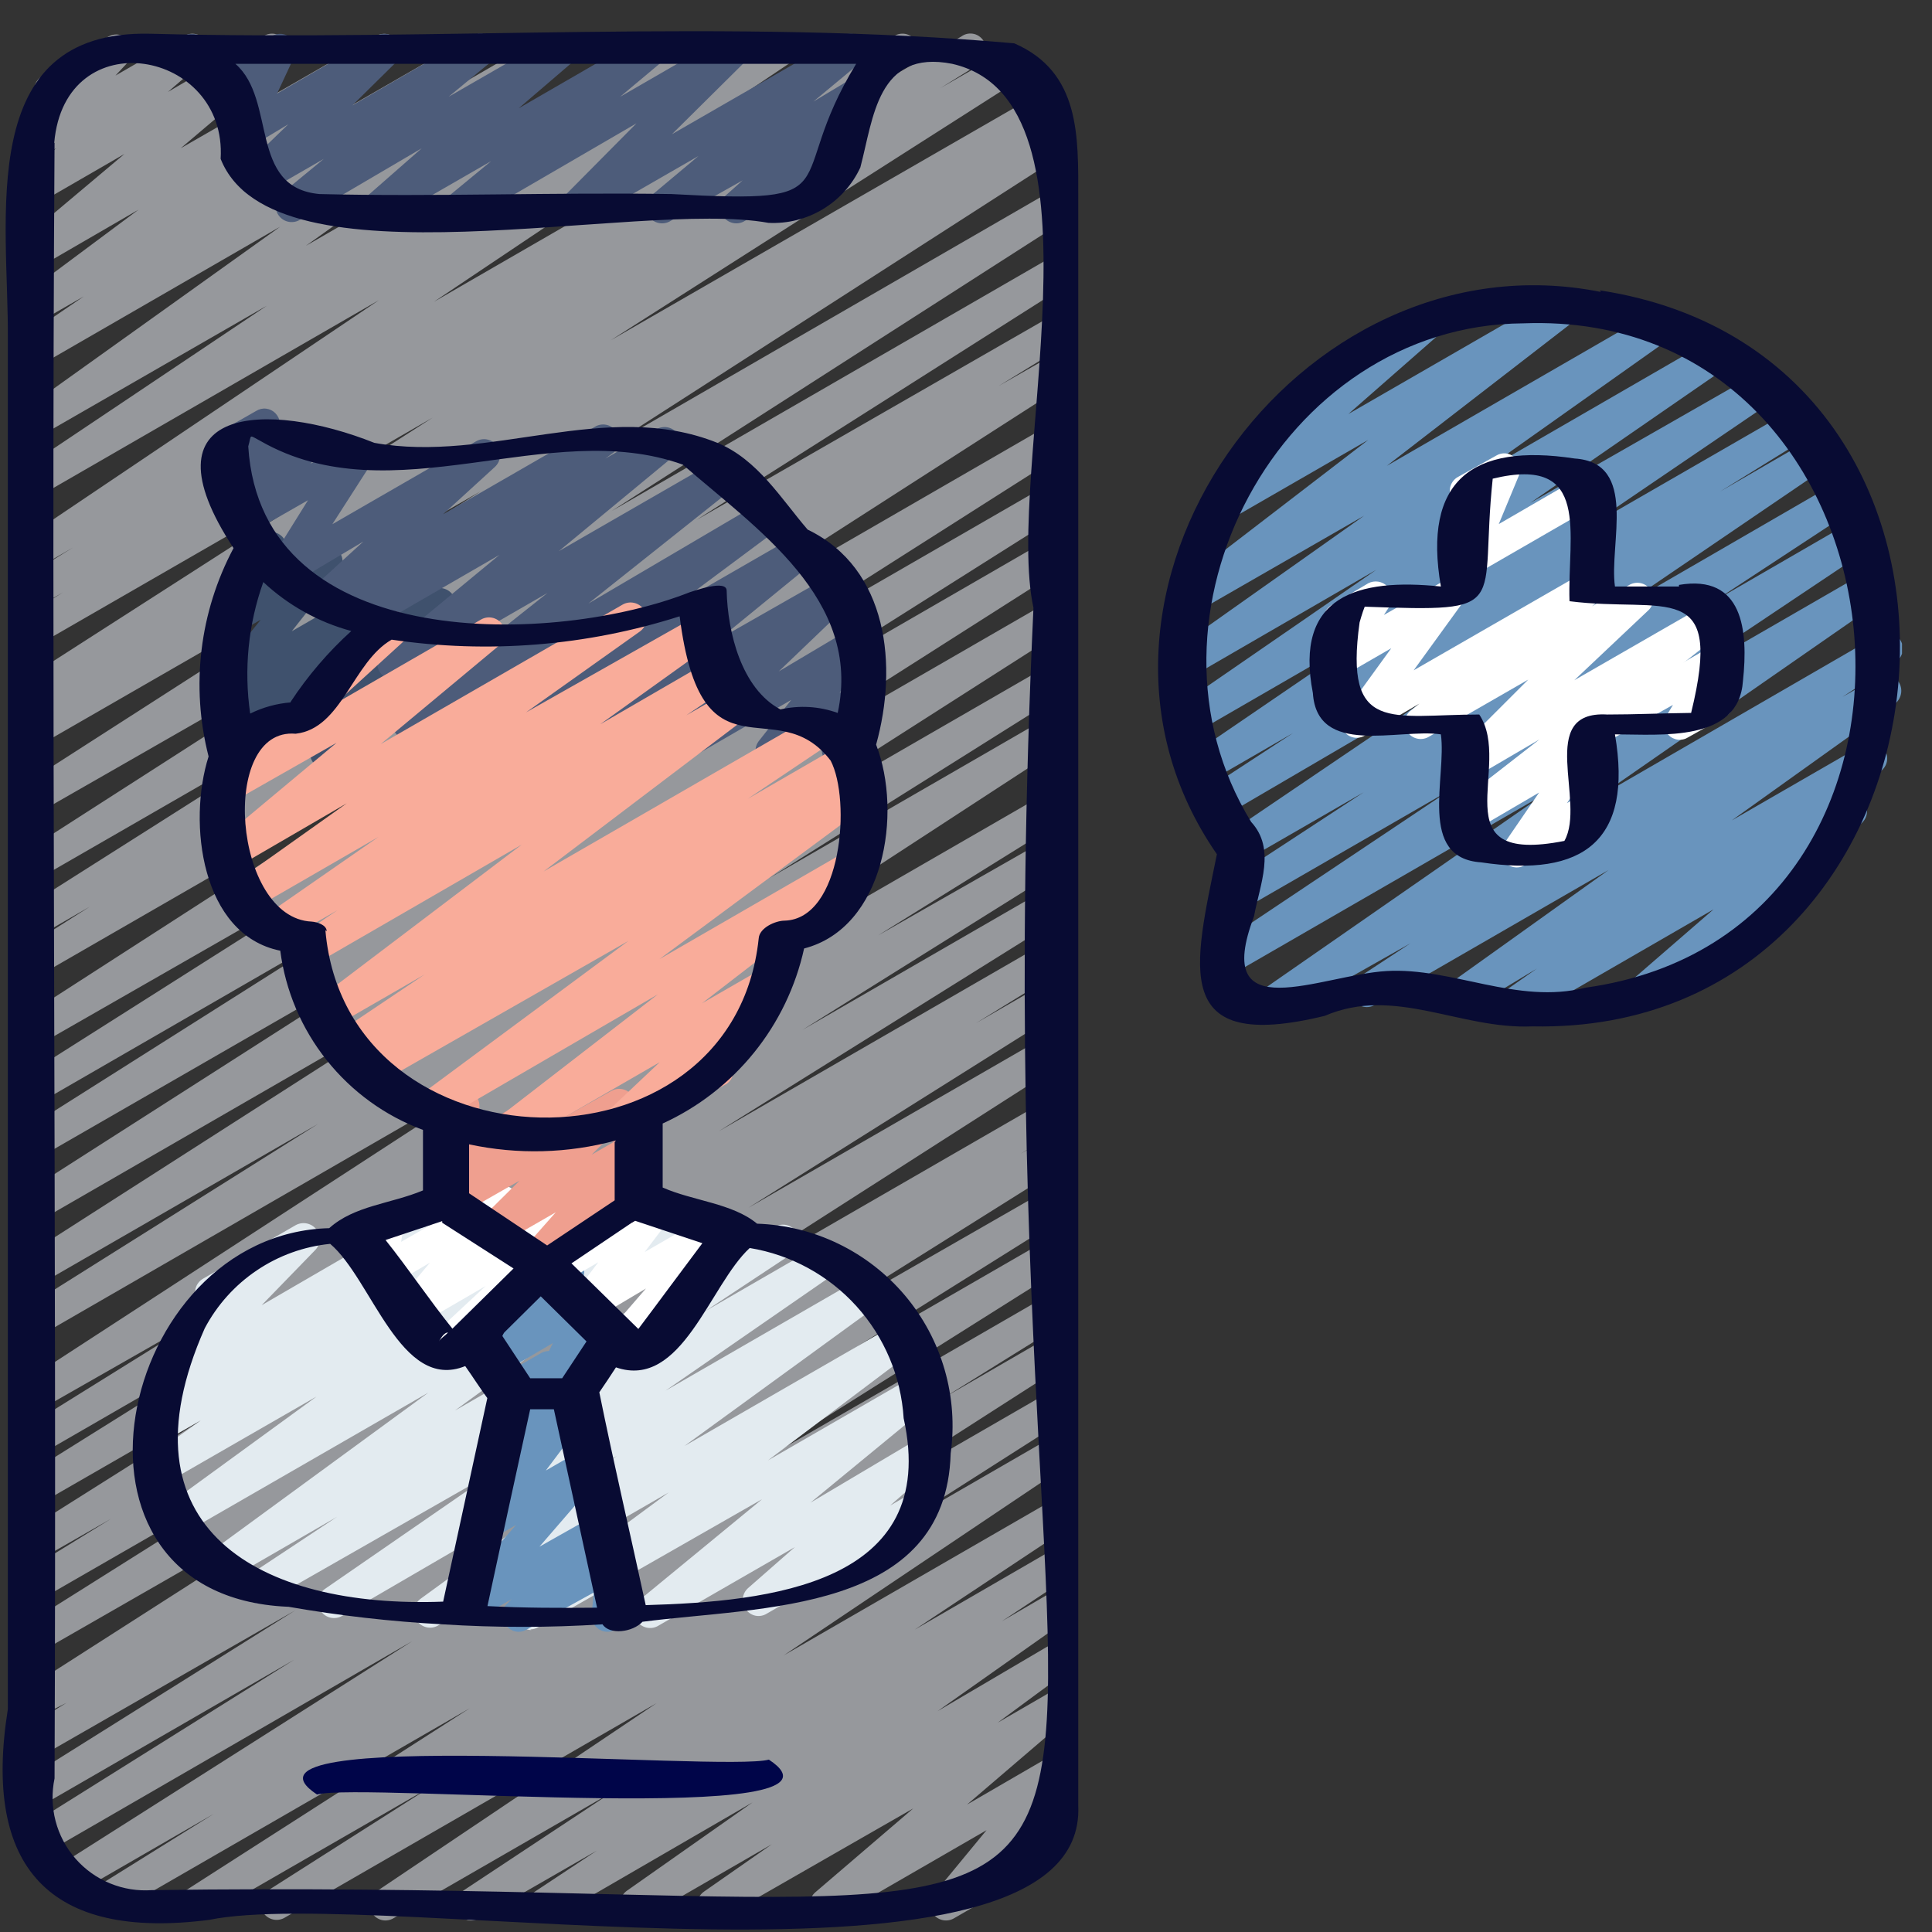 <svg width="59" height="59" viewBox="0 0 59 59" fill="none" xmlns="http://www.w3.org/2000/svg">
<rect x="0" y="0" width="59" height="59" fill="#333333" stroke="none"/>
<g id="patients.svg" clip-path="url(#clip0_6135_6951)">
<path id="Vector" d="M5.94 58.627C5.835 58.627 5.732 58.593 5.648 58.529C5.564 58.466 5.502 58.377 5.473 58.276C5.443 58.175 5.447 58.067 5.483 57.968C5.52 57.87 5.588 57.785 5.676 57.728L14.345 52.168L3.419 58.471C3.31 58.518 3.188 58.524 3.075 58.488C2.963 58.451 2.867 58.375 2.806 58.274C2.745 58.172 2.723 58.052 2.744 57.935C2.765 57.819 2.828 57.714 2.92 57.64L6.526 55.393L2.246 57.865C2.136 57.93 2.004 57.949 1.88 57.918C1.756 57.887 1.648 57.808 1.582 57.699C1.513 57.59 1.489 57.46 1.515 57.334C1.54 57.209 1.613 57.098 1.718 57.025L12.595 50.115L1.386 56.595C1.277 56.65 1.151 56.661 1.033 56.628C0.915 56.594 0.814 56.517 0.75 56.413C0.686 56.308 0.664 56.184 0.688 56.063C0.711 55.943 0.779 55.836 0.878 55.764L8.989 50.682L1.22 55.168C1.108 55.229 0.976 55.245 0.853 55.213C0.729 55.18 0.622 55.101 0.555 54.992C0.504 54.883 0.494 54.759 0.529 54.644C0.563 54.528 0.639 54.429 0.741 54.367L9.018 49.177L1.2 53.663C1.143 53.693 1.081 53.712 1.017 53.718C0.952 53.724 0.887 53.717 0.826 53.698C0.764 53.679 0.707 53.648 0.657 53.606C0.607 53.565 0.566 53.515 0.536 53.458C0.506 53.401 0.487 53.338 0.481 53.274C0.475 53.209 0.482 53.145 0.501 53.083C0.52 53.021 0.551 52.964 0.592 52.914C0.633 52.864 0.684 52.823 0.741 52.793L2.031 52.002L1.22 52.412C1.11 52.477 0.978 52.496 0.854 52.465C0.729 52.434 0.622 52.355 0.555 52.246C0.504 52.137 0.494 52.013 0.529 51.898C0.563 51.782 0.639 51.683 0.741 51.62L14.032 43.108L1.22 50.457C1.117 50.485 1.007 50.478 0.908 50.438C0.809 50.398 0.726 50.326 0.672 50.234C0.618 50.142 0.595 50.035 0.607 49.928C0.62 49.822 0.667 49.723 0.741 49.646L10.318 43.617L1.22 48.855C1.165 48.888 1.104 48.91 1.041 48.919C0.977 48.928 0.912 48.924 0.85 48.907C0.789 48.891 0.73 48.862 0.68 48.823C0.629 48.784 0.587 48.735 0.555 48.679C0.492 48.566 0.476 48.433 0.511 48.308C0.546 48.184 0.629 48.078 0.741 48.014L3.389 46.382L1.22 47.623C1.108 47.688 0.976 47.705 0.852 47.672C0.727 47.639 0.621 47.558 0.555 47.447C0.492 47.335 0.476 47.201 0.511 47.077C0.546 46.952 0.629 46.847 0.741 46.783L11.256 40.147L1.22 45.923C1.108 45.987 0.976 46.005 0.852 45.972C0.727 45.939 0.621 45.858 0.555 45.747C0.492 45.634 0.476 45.501 0.511 45.376C0.546 45.252 0.629 45.146 0.741 45.083L8.696 40.108L1.249 44.408C1.138 44.472 1.005 44.49 0.881 44.457C0.756 44.424 0.65 44.343 0.585 44.232C0.531 44.128 0.517 44.008 0.546 43.895C0.575 43.781 0.644 43.682 0.741 43.617L6.38 40.108L1.24 43.04C1.129 43.103 0.998 43.12 0.874 43.089C0.751 43.058 0.644 42.981 0.575 42.874C0.541 42.819 0.519 42.758 0.509 42.694C0.499 42.63 0.502 42.565 0.517 42.502C0.533 42.439 0.561 42.38 0.599 42.328C0.637 42.277 0.686 42.233 0.741 42.2L16.201 32.144L1.22 40.792C1.166 40.826 1.107 40.848 1.044 40.857C0.982 40.867 0.918 40.864 0.857 40.849C0.796 40.833 0.739 40.805 0.689 40.767C0.638 40.729 0.596 40.681 0.565 40.626C0.532 40.571 0.51 40.51 0.501 40.447C0.492 40.383 0.496 40.319 0.513 40.257C0.529 40.195 0.558 40.137 0.597 40.086C0.636 40.035 0.685 39.993 0.741 39.962L9.712 34.323L1.24 39.209C1.131 39.274 1.001 39.292 0.878 39.261C0.755 39.23 0.65 39.152 0.585 39.043C0.521 38.933 0.502 38.803 0.531 38.68C0.56 38.556 0.635 38.449 0.741 38.379L13.768 30.033L1.22 37.274C1.113 37.311 0.996 37.309 0.89 37.269C0.784 37.229 0.696 37.154 0.639 37.056C0.583 36.958 0.562 36.843 0.58 36.731C0.599 36.62 0.656 36.518 0.741 36.444L13.729 28.137L1.22 35.339C1.113 35.376 0.996 35.374 0.89 35.334C0.784 35.294 0.696 35.219 0.639 35.121C0.583 35.023 0.562 34.908 0.58 34.797C0.599 34.685 0.656 34.583 0.741 34.509L10.905 28.078L1.22 33.668C1.119 33.693 1.012 33.684 0.916 33.644C0.819 33.604 0.739 33.534 0.685 33.444C0.632 33.355 0.608 33.25 0.618 33.146C0.628 33.042 0.671 32.944 0.741 32.867L12.175 25.616L1.22 31.89C1.108 31.951 0.976 31.967 0.853 31.935C0.729 31.902 0.622 31.823 0.555 31.714C0.492 31.601 0.476 31.468 0.511 31.343C0.546 31.218 0.629 31.113 0.741 31.049L15.292 21.668L1.22 29.779C1.115 29.811 1.002 29.806 0.9 29.766C0.798 29.725 0.712 29.652 0.657 29.557C0.602 29.462 0.58 29.352 0.595 29.243C0.61 29.134 0.662 29.034 0.741 28.958L2.744 27.687L1.22 28.567C1.113 28.604 0.996 28.602 0.89 28.562C0.784 28.522 0.696 28.447 0.639 28.349C0.583 28.25 0.562 28.136 0.58 28.024C0.599 27.913 0.656 27.811 0.741 27.736L11.94 20.632L1.22 26.808C1.111 26.872 0.981 26.891 0.858 26.86C0.736 26.829 0.63 26.75 0.565 26.642C0.518 26.535 0.509 26.415 0.541 26.302C0.573 26.189 0.644 26.092 0.741 26.026L14.53 17.172L1.22 24.795C1.109 24.856 0.979 24.872 0.857 24.839C0.735 24.806 0.63 24.727 0.565 24.619C0.504 24.507 0.488 24.375 0.52 24.251C0.553 24.128 0.632 24.021 0.741 23.954L14.677 15.003L1.22 22.752C1.108 22.816 0.976 22.834 0.852 22.801C0.727 22.768 0.621 22.687 0.555 22.576C0.492 22.464 0.476 22.33 0.511 22.206C0.546 22.081 0.629 21.976 0.741 21.912L1.533 21.433L1.24 21.599C1.185 21.631 1.125 21.651 1.062 21.659C1 21.668 0.936 21.663 0.876 21.647C0.815 21.631 0.758 21.602 0.708 21.564C0.658 21.526 0.616 21.478 0.585 21.423C0.521 21.313 0.502 21.183 0.531 21.06C0.56 20.936 0.635 20.829 0.741 20.759L13.211 12.755L1.22 19.664C1.109 19.725 0.979 19.741 0.857 19.708C0.735 19.675 0.63 19.597 0.565 19.488C0.532 19.433 0.51 19.372 0.501 19.309C0.492 19.245 0.496 19.181 0.513 19.119C0.529 19.057 0.558 18.999 0.597 18.948C0.636 18.897 0.685 18.855 0.741 18.824L1.924 18.091L1.24 18.482C1.185 18.515 1.125 18.536 1.062 18.545C1 18.554 0.936 18.55 0.875 18.534C0.813 18.517 0.756 18.488 0.706 18.449C0.657 18.41 0.615 18.361 0.585 18.306C0.551 18.252 0.528 18.192 0.518 18.129C0.507 18.067 0.509 18.003 0.524 17.941C0.538 17.879 0.565 17.821 0.602 17.769C0.64 17.718 0.687 17.674 0.741 17.641L2.227 16.723L1.249 17.29C1.14 17.344 1.014 17.356 0.896 17.322C0.778 17.289 0.677 17.212 0.614 17.108C0.55 17.003 0.527 16.878 0.551 16.758C0.575 16.638 0.642 16.531 0.741 16.459L11.569 9.168L1.22 15.139C1.111 15.204 0.981 15.223 0.858 15.192C0.736 15.16 0.63 15.082 0.565 14.973C0.532 14.918 0.51 14.856 0.501 14.792C0.492 14.727 0.495 14.662 0.512 14.599C0.528 14.537 0.557 14.478 0.596 14.426C0.636 14.375 0.685 14.331 0.741 14.299L8.149 9.335L1.22 13.322C1.111 13.382 0.983 13.4 0.862 13.371C0.741 13.342 0.635 13.269 0.565 13.165C0.507 13.054 0.492 12.925 0.525 12.803C0.557 12.682 0.635 12.578 0.741 12.511L8.559 6.921L1.279 11.123C1.168 11.194 1.034 11.219 0.906 11.191C0.778 11.164 0.666 11.087 0.595 10.976C0.523 10.866 0.499 10.732 0.526 10.604C0.554 10.476 0.631 10.364 0.741 10.292L2.559 9.051L1.23 9.813C1.126 9.845 1.014 9.841 0.913 9.801C0.812 9.762 0.726 9.691 0.67 9.598C0.614 9.505 0.591 9.396 0.604 9.288C0.616 9.18 0.665 9.08 0.741 9.002L4.23 6.403L1.23 8.142C1.123 8.218 0.992 8.247 0.863 8.225C0.735 8.203 0.621 8.131 0.546 8.025C0.471 7.919 0.441 7.787 0.463 7.659C0.485 7.53 0.557 7.416 0.663 7.341L3.8 4.702L1.23 6.188C1.125 6.25 1 6.271 0.88 6.246C0.761 6.22 0.655 6.151 0.583 6.052C0.512 5.952 0.481 5.83 0.496 5.709C0.51 5.587 0.57 5.476 0.663 5.396L1.718 4.527L1.23 4.8C1.129 4.861 1.01 4.882 0.895 4.86C0.779 4.839 0.676 4.776 0.604 4.683C0.53 4.594 0.49 4.481 0.49 4.365C0.49 4.249 0.53 4.137 0.604 4.048L1.376 3.207C1.32 3.191 1.268 3.163 1.223 3.126C1.177 3.089 1.14 3.044 1.112 2.992C1.079 2.937 1.058 2.876 1.049 2.813C1.04 2.749 1.043 2.685 1.06 2.623C1.076 2.561 1.105 2.503 1.144 2.452C1.183 2.401 1.232 2.359 1.288 2.328L3.311 1.116C3.413 1.059 3.531 1.04 3.645 1.062C3.759 1.083 3.862 1.144 3.937 1.233C4.011 1.323 4.051 1.435 4.051 1.551C4.051 1.667 4.011 1.779 3.937 1.868L3.526 2.308L5.627 1.096C5.733 1.035 5.857 1.014 5.976 1.04C6.096 1.065 6.201 1.134 6.272 1.233C6.341 1.333 6.371 1.455 6.357 1.575C6.343 1.696 6.285 1.807 6.194 1.888L5.129 2.807L8.061 1.096C8.166 1.033 8.292 1.013 8.413 1.04C8.533 1.068 8.638 1.14 8.706 1.243C8.776 1.343 8.805 1.466 8.789 1.587C8.773 1.709 8.712 1.819 8.618 1.898L5.52 4.527L11.491 1.096C11.6 1.036 11.727 1.018 11.849 1.047C11.97 1.076 12.076 1.15 12.146 1.253C12.212 1.359 12.236 1.487 12.212 1.61C12.189 1.733 12.12 1.843 12.019 1.917L8.461 4.527L14.423 1.096C14.533 1.031 14.665 1.012 14.789 1.043C14.913 1.075 15.02 1.153 15.087 1.262C15.152 1.371 15.172 1.5 15.145 1.624C15.118 1.747 15.045 1.855 14.941 1.927L13.055 3.168L16.631 1.096C16.74 1.036 16.868 1.018 16.989 1.047C17.11 1.076 17.216 1.15 17.286 1.253C17.357 1.358 17.384 1.487 17.36 1.611C17.336 1.736 17.264 1.846 17.159 1.917L9.341 7.507L20.462 1.096C20.573 1.031 20.704 1.012 20.828 1.043C20.953 1.075 21.06 1.153 21.127 1.262C21.191 1.371 21.212 1.5 21.184 1.624C21.157 1.747 21.084 1.855 20.98 1.927L13.543 6.901L23.599 1.096C23.708 1.032 23.838 1.013 23.961 1.044C24.083 1.075 24.189 1.154 24.254 1.262C24.322 1.369 24.345 1.498 24.32 1.622C24.294 1.746 24.221 1.856 24.117 1.927L13.25 9.217L27.313 1.096C27.368 1.063 27.429 1.042 27.492 1.033C27.555 1.024 27.62 1.027 27.682 1.044C27.744 1.06 27.802 1.089 27.853 1.128C27.904 1.167 27.946 1.216 27.977 1.272C28.043 1.382 28.064 1.512 28.034 1.636C28.005 1.761 27.928 1.868 27.821 1.937L26.335 2.855L29.355 1.116C29.411 1.075 29.475 1.046 29.543 1.032C29.611 1.019 29.681 1.021 29.748 1.037C29.816 1.054 29.878 1.086 29.932 1.13C29.986 1.174 30.029 1.229 30.059 1.292C30.093 1.346 30.116 1.406 30.126 1.468C30.136 1.531 30.134 1.595 30.12 1.657C30.105 1.719 30.078 1.777 30.041 1.828C30.004 1.88 29.957 1.923 29.902 1.956L28.72 2.689L30.674 1.565C30.785 1.5 30.916 1.482 31.041 1.513C31.165 1.544 31.272 1.622 31.339 1.732C31.405 1.841 31.425 1.972 31.396 2.096C31.367 2.22 31.29 2.328 31.183 2.396L18.654 10.39L31.72 2.865C31.832 2.801 31.964 2.784 32.089 2.817C32.213 2.849 32.319 2.93 32.385 3.041C32.45 3.152 32.468 3.283 32.438 3.407C32.406 3.532 32.328 3.639 32.218 3.706L31.437 4.184L31.945 3.891C32.054 3.836 32.18 3.825 32.298 3.858C32.416 3.892 32.517 3.969 32.581 4.073C32.645 4.178 32.667 4.302 32.643 4.422C32.62 4.543 32.552 4.649 32.453 4.722L18.517 13.683L31.945 5.924C32.055 5.859 32.187 5.84 32.311 5.871C32.435 5.902 32.542 5.981 32.609 6.09C32.674 6.2 32.695 6.331 32.668 6.456C32.641 6.581 32.568 6.691 32.463 6.764L18.674 15.609L31.945 7.947C32.054 7.892 32.18 7.88 32.298 7.914C32.416 7.948 32.517 8.024 32.581 8.129C32.645 8.233 32.667 8.358 32.643 8.478C32.62 8.598 32.552 8.705 32.453 8.778L21.263 15.882L32.013 9.706C32.068 9.673 32.129 9.651 32.193 9.642C32.256 9.633 32.321 9.637 32.383 9.653C32.445 9.67 32.503 9.698 32.553 9.738C32.604 9.777 32.646 9.826 32.678 9.882C32.744 9.991 32.764 10.122 32.735 10.246C32.706 10.37 32.629 10.478 32.521 10.546L30.498 11.787L32.023 10.918C32.077 10.884 32.136 10.862 32.199 10.853C32.261 10.843 32.325 10.846 32.386 10.862C32.447 10.877 32.504 10.905 32.554 10.943C32.605 10.981 32.647 11.029 32.678 11.084C32.742 11.193 32.763 11.322 32.736 11.445C32.708 11.568 32.635 11.677 32.531 11.748L17.912 21.14L31.955 13.029C32.063 12.964 32.194 12.945 32.316 12.977C32.439 13.008 32.544 13.086 32.609 13.195C32.675 13.304 32.696 13.435 32.666 13.559C32.637 13.683 32.561 13.791 32.453 13.859L21.009 21.14L31.955 14.827C32.063 14.762 32.194 14.744 32.316 14.775C32.439 14.806 32.544 14.884 32.609 14.993C32.676 15.104 32.697 15.236 32.667 15.362C32.638 15.487 32.561 15.597 32.453 15.667L22.241 22.117L31.935 16.517C31.99 16.486 32.05 16.465 32.112 16.457C32.175 16.449 32.238 16.453 32.299 16.47C32.36 16.486 32.417 16.514 32.467 16.552C32.517 16.591 32.558 16.639 32.59 16.693C32.654 16.802 32.675 16.931 32.648 17.055C32.62 17.178 32.547 17.286 32.443 17.358L19.475 25.616L31.955 18.413C32.063 18.349 32.194 18.33 32.316 18.361C32.439 18.392 32.544 18.471 32.609 18.579C32.677 18.689 32.699 18.82 32.672 18.946C32.644 19.072 32.569 19.182 32.463 19.254L19.407 27.599L31.955 20.358C32.063 20.311 32.185 20.305 32.298 20.341C32.411 20.378 32.507 20.454 32.568 20.555C32.629 20.657 32.65 20.777 32.629 20.893C32.608 21.01 32.546 21.115 32.453 21.189L23.492 26.818L31.955 21.931C32.008 21.898 32.068 21.876 32.13 21.866C32.193 21.857 32.256 21.86 32.317 21.875C32.378 21.891 32.436 21.919 32.486 21.957C32.536 21.995 32.578 22.043 32.609 22.098C32.644 22.151 32.667 22.21 32.678 22.272C32.69 22.335 32.688 22.399 32.675 22.46C32.661 22.522 32.635 22.581 32.599 22.632C32.562 22.684 32.516 22.728 32.463 22.762L16.963 32.867L31.955 24.218C32.065 24.153 32.197 24.134 32.321 24.165C32.445 24.196 32.552 24.275 32.619 24.384C32.685 24.496 32.704 24.629 32.673 24.755C32.642 24.881 32.563 24.99 32.453 25.059L26.814 28.567L31.955 25.635C32.065 25.57 32.197 25.551 32.321 25.582C32.445 25.613 32.552 25.692 32.619 25.801C32.685 25.912 32.706 26.044 32.677 26.17C32.648 26.296 32.571 26.405 32.463 26.476L24.508 31.45L31.955 27.15C32.064 27.095 32.19 27.083 32.308 27.117C32.426 27.151 32.526 27.227 32.59 27.332C32.654 27.436 32.677 27.561 32.653 27.681C32.629 27.801 32.562 27.908 32.463 27.981L21.948 34.548L31.955 28.772C32.01 28.739 32.071 28.717 32.134 28.708C32.197 28.699 32.262 28.703 32.324 28.72C32.386 28.736 32.444 28.765 32.495 28.804C32.545 28.843 32.588 28.892 32.619 28.948C32.684 29.058 32.703 29.19 32.672 29.314C32.641 29.439 32.562 29.546 32.453 29.613L29.805 31.245L31.955 30.003C32.066 29.936 32.2 29.916 32.326 29.947C32.453 29.978 32.562 30.058 32.629 30.17C32.696 30.281 32.717 30.415 32.685 30.541C32.654 30.668 32.574 30.777 32.463 30.844L22.856 36.883L31.955 31.636C32.064 31.581 32.19 31.569 32.308 31.603C32.426 31.636 32.526 31.713 32.59 31.817C32.654 31.922 32.677 32.047 32.653 32.167C32.629 32.287 32.562 32.394 32.463 32.466L19.172 40.978L31.955 33.6C32.066 33.536 32.198 33.519 32.322 33.552C32.445 33.585 32.551 33.665 32.617 33.775C32.682 33.885 32.702 34.017 32.671 34.141C32.64 34.266 32.562 34.373 32.453 34.44L31.173 35.232L31.955 34.782C32.064 34.727 32.19 34.716 32.308 34.749C32.426 34.783 32.526 34.86 32.59 34.964C32.654 35.069 32.677 35.193 32.653 35.313C32.629 35.434 32.562 35.541 32.463 35.613L24.195 40.802L32.013 36.317C32.123 36.262 32.249 36.25 32.367 36.284C32.484 36.317 32.585 36.394 32.649 36.498C32.713 36.603 32.735 36.727 32.712 36.848C32.688 36.968 32.62 37.075 32.521 37.147L24.41 42.229L32.013 37.841C32.124 37.776 32.255 37.757 32.38 37.788C32.504 37.819 32.611 37.898 32.678 38.007C32.744 38.118 32.765 38.25 32.736 38.376C32.707 38.502 32.63 38.611 32.521 38.681L21.586 45.571L31.955 39.581C32.01 39.547 32.071 39.525 32.135 39.515C32.199 39.506 32.264 39.509 32.326 39.524C32.389 39.539 32.448 39.567 32.5 39.605C32.552 39.644 32.596 39.692 32.629 39.747C32.662 39.802 32.684 39.863 32.694 39.927C32.704 39.991 32.701 40.056 32.685 40.118C32.67 40.181 32.642 40.24 32.604 40.292C32.566 40.344 32.518 40.388 32.463 40.421L28.847 42.669L31.955 40.871C32.066 40.803 32.2 40.783 32.326 40.814C32.453 40.845 32.562 40.925 32.629 41.037C32.696 41.148 32.717 41.282 32.685 41.408C32.654 41.535 32.574 41.644 32.463 41.711L23.794 47.272L31.955 42.561C32.064 42.506 32.19 42.495 32.308 42.528C32.426 42.562 32.526 42.639 32.59 42.743C32.654 42.847 32.677 42.972 32.653 43.092C32.629 43.212 32.562 43.319 32.463 43.392L27.469 46.578L31.955 43.988C32.065 43.919 32.198 43.897 32.324 43.927C32.451 43.956 32.56 44.034 32.629 44.144C32.698 44.255 32.72 44.388 32.69 44.514C32.661 44.64 32.583 44.75 32.472 44.819L23.931 50.555L31.955 45.923C32.065 45.854 32.198 45.832 32.324 45.861C32.451 45.891 32.56 45.969 32.629 46.079C32.698 46.19 32.72 46.322 32.69 46.449C32.661 46.575 32.583 46.685 32.472 46.754L27.938 49.764L31.955 47.438C32.065 47.373 32.197 47.354 32.321 47.385C32.445 47.416 32.552 47.495 32.619 47.604C32.684 47.713 32.704 47.842 32.677 47.965C32.65 48.088 32.577 48.197 32.472 48.268L30.596 49.51L31.955 48.718C32.066 48.656 32.196 48.638 32.32 48.669C32.444 48.7 32.551 48.777 32.619 48.884C32.686 48.989 32.71 49.117 32.684 49.239C32.658 49.362 32.586 49.469 32.482 49.539L28.632 52.256L31.955 50.301C32.065 50.24 32.194 50.222 32.317 50.251C32.44 50.28 32.547 50.353 32.619 50.457C32.687 50.564 32.71 50.693 32.685 50.817C32.659 50.941 32.587 51.05 32.482 51.122L30.469 52.607L31.955 51.747C32.061 51.672 32.193 51.642 32.321 51.664C32.449 51.686 32.563 51.758 32.639 51.865C32.714 51.971 32.744 52.103 32.722 52.231C32.7 52.359 32.628 52.474 32.521 52.549L29.531 55.109L31.955 53.702C32.054 53.643 32.171 53.62 32.285 53.639C32.398 53.658 32.502 53.716 32.577 53.804C32.652 53.892 32.693 54.004 32.694 54.119C32.694 54.234 32.654 54.346 32.58 54.435L30.977 56.389L31.73 55.95C31.843 55.885 31.977 55.867 32.103 55.9C32.229 55.933 32.337 56.014 32.404 56.126C32.465 56.24 32.48 56.374 32.446 56.5C32.411 56.625 32.33 56.733 32.218 56.8L29.14 58.578C29.041 58.638 28.924 58.66 28.81 58.641C28.696 58.622 28.593 58.564 28.518 58.476C28.443 58.388 28.401 58.277 28.401 58.161C28.4 58.046 28.441 57.934 28.515 57.846L30.127 55.891L25.456 58.588C25.351 58.648 25.227 58.667 25.11 58.64C24.992 58.612 24.889 58.542 24.821 58.442C24.75 58.342 24.718 58.22 24.733 58.099C24.747 57.978 24.806 57.867 24.899 57.787L27.889 55.226L22.026 58.588C21.916 58.65 21.787 58.667 21.665 58.636C21.543 58.605 21.438 58.529 21.371 58.422C21.303 58.318 21.278 58.191 21.302 58.069C21.325 57.947 21.396 57.839 21.498 57.767L23.57 56.321L19.661 58.578C19.551 58.64 19.422 58.658 19.3 58.627C19.178 58.596 19.073 58.519 19.006 58.412C18.942 58.305 18.919 58.178 18.943 58.056C18.966 57.933 19.034 57.824 19.133 57.748L22.983 55.041L16.866 58.588C16.756 58.657 16.623 58.679 16.496 58.65C16.37 58.62 16.26 58.542 16.192 58.432C16.123 58.322 16.101 58.189 16.13 58.062C16.159 57.936 16.238 57.826 16.348 57.758L18.224 56.516L14.638 58.578C14.584 58.612 14.524 58.634 14.462 58.643C14.4 58.653 14.336 58.65 14.275 58.635C14.214 58.619 14.156 58.591 14.106 58.553C14.056 58.515 14.014 58.467 13.983 58.412C13.916 58.304 13.894 58.174 13.921 58.05C13.949 57.926 14.024 57.818 14.13 57.748L18.664 54.748L12.019 58.578C11.911 58.644 11.782 58.664 11.659 58.635C11.537 58.605 11.431 58.529 11.364 58.422C11.296 58.315 11.273 58.186 11.298 58.062C11.324 57.938 11.396 57.829 11.501 57.758L20.052 52.011L8.667 58.578C8.557 58.633 8.431 58.645 8.313 58.611C8.196 58.578 8.095 58.501 8.031 58.397C7.967 58.292 7.945 58.167 7.968 58.047C7.992 57.927 8.06 57.82 8.158 57.748L13.162 54.562L6.194 58.578C6.121 58.624 6.036 58.647 5.95 58.647L5.94 58.627Z" fill="#96989C"/>
<path id="Vector_2" d="M16.229 49.779C16.147 49.779 16.067 49.759 15.995 49.72C15.923 49.68 15.862 49.623 15.819 49.554C15.749 49.449 15.723 49.322 15.744 49.198C15.766 49.074 15.835 48.964 15.936 48.889L20.422 45.576L13.376 49.642C13.267 49.704 13.139 49.722 13.017 49.692C12.896 49.662 12.79 49.587 12.723 49.481C12.655 49.376 12.63 49.249 12.654 49.126C12.677 49.003 12.746 48.894 12.848 48.821L18.839 44.462L10.444 49.349C10.335 49.41 10.207 49.428 10.085 49.399C9.964 49.369 9.859 49.294 9.791 49.188C9.723 49.083 9.698 48.956 9.722 48.833C9.745 48.71 9.815 48.601 9.916 48.528L15.184 44.892L8.187 48.889C8.132 48.923 8.071 48.946 8.008 48.957C7.944 48.967 7.88 48.965 7.817 48.951C7.754 48.936 7.695 48.909 7.643 48.872C7.591 48.835 7.546 48.787 7.512 48.733C7.478 48.678 7.455 48.618 7.445 48.554C7.434 48.491 7.436 48.426 7.451 48.363C7.465 48.301 7.492 48.242 7.529 48.189C7.567 48.137 7.614 48.093 7.669 48.059L10.297 46.319L6.779 48.352C6.67 48.412 6.543 48.43 6.422 48.401C6.3 48.372 6.194 48.298 6.125 48.195C6.057 48.09 6.032 47.963 6.054 47.84C6.075 47.717 6.142 47.607 6.242 47.531L13.083 42.527L5.499 46.896C5.445 46.931 5.385 46.955 5.322 46.967C5.258 46.979 5.193 46.978 5.13 46.965C5.067 46.952 5.007 46.927 4.954 46.891C4.901 46.854 4.855 46.808 4.82 46.754C4.785 46.7 4.76 46.64 4.748 46.576C4.736 46.513 4.737 46.448 4.75 46.385C4.763 46.322 4.789 46.262 4.825 46.209C4.861 46.156 4.908 46.11 4.962 46.075L9.672 42.645L5.137 45.254C5.026 45.316 4.896 45.334 4.772 45.303C4.649 45.272 4.542 45.195 4.473 45.088C4.441 45.033 4.421 44.973 4.413 44.91C4.405 44.848 4.409 44.785 4.425 44.724C4.441 44.663 4.47 44.606 4.508 44.556C4.546 44.506 4.594 44.464 4.649 44.433L6.134 43.377L5.157 43.934C5.048 43.995 4.92 44.013 4.799 43.984C4.678 43.955 4.572 43.881 4.502 43.778C4.468 43.725 4.445 43.666 4.433 43.603C4.422 43.541 4.423 43.477 4.437 43.415C4.451 43.353 4.476 43.295 4.513 43.243C4.549 43.191 4.595 43.147 4.649 43.114L5.626 42.351L5.274 42.547C5.173 42.606 5.053 42.626 4.937 42.603C4.822 42.579 4.719 42.514 4.649 42.42C4.571 42.331 4.527 42.216 4.527 42.097C4.527 41.979 4.571 41.864 4.649 41.775L6.418 39.996C6.333 39.989 6.252 39.959 6.183 39.909C6.114 39.859 6.06 39.791 6.027 39.713C5.994 39.658 5.972 39.597 5.963 39.533C5.954 39.47 5.958 39.405 5.974 39.343C5.991 39.281 6.019 39.223 6.059 39.173C6.098 39.122 6.147 39.08 6.203 39.048L9.027 37.416C9.131 37.358 9.252 37.339 9.368 37.362C9.484 37.386 9.589 37.45 9.662 37.543C9.734 37.638 9.769 37.756 9.76 37.875C9.751 37.994 9.699 38.105 9.613 38.188L7.991 39.859L12.467 37.26C12.574 37.2 12.7 37.183 12.82 37.212C12.94 37.241 13.044 37.314 13.112 37.416C13.147 37.467 13.172 37.524 13.186 37.584C13.199 37.645 13.2 37.707 13.189 37.768C13.178 37.829 13.156 37.887 13.122 37.939C13.089 37.991 13.045 38.036 12.995 38.071L11.969 38.833L14.705 37.26C14.813 37.198 14.942 37.18 15.063 37.21C15.185 37.239 15.29 37.315 15.358 37.42C15.426 37.525 15.45 37.653 15.427 37.775C15.404 37.898 15.334 38.008 15.232 38.081L13.747 39.136L16.992 37.26C17.101 37.199 17.228 37.182 17.349 37.211C17.471 37.24 17.576 37.313 17.646 37.416C17.714 37.522 17.739 37.648 17.717 37.771C17.696 37.894 17.628 38.005 17.529 38.081L12.809 41.521L20.197 37.26C20.306 37.189 20.439 37.163 20.566 37.19C20.693 37.217 20.805 37.293 20.876 37.401C20.947 37.51 20.973 37.643 20.946 37.77C20.919 37.898 20.843 38.01 20.735 38.081L13.894 43.075L23.666 37.465C23.775 37.401 23.905 37.382 24.028 37.413C24.151 37.444 24.256 37.523 24.321 37.631C24.388 37.739 24.41 37.869 24.382 37.993C24.355 38.117 24.28 38.226 24.174 38.296L21.546 40.035L25.064 38.003C25.174 37.934 25.307 37.912 25.433 37.941C25.56 37.97 25.669 38.049 25.738 38.159C25.807 38.269 25.829 38.402 25.799 38.529C25.77 38.655 25.692 38.764 25.582 38.833L20.324 42.469L26.354 38.99C26.461 38.932 26.586 38.917 26.704 38.946C26.822 38.976 26.925 39.049 26.992 39.15C27.059 39.252 27.086 39.375 27.067 39.495C27.049 39.615 26.986 39.724 26.891 39.801L20.901 44.159L27.39 40.416C27.497 40.353 27.624 40.332 27.746 40.359C27.868 40.387 27.974 40.46 28.044 40.563C28.114 40.668 28.141 40.795 28.119 40.919C28.097 41.042 28.028 41.153 27.927 41.227L23.451 44.599L27.937 42.009C28.043 41.948 28.168 41.93 28.288 41.957C28.407 41.984 28.512 42.055 28.582 42.156C28.652 42.256 28.681 42.379 28.665 42.5C28.649 42.622 28.588 42.732 28.494 42.811L24.751 45.889L28.044 43.934C28.149 43.876 28.271 43.857 28.388 43.882C28.505 43.907 28.609 43.975 28.68 44.071C28.75 44.17 28.781 44.291 28.769 44.412C28.756 44.532 28.7 44.644 28.611 44.726L27.184 45.977L27.859 45.586C27.915 45.554 27.976 45.533 28.04 45.525C28.104 45.517 28.169 45.521 28.231 45.538C28.293 45.555 28.351 45.584 28.402 45.623C28.453 45.662 28.496 45.711 28.528 45.767C28.56 45.823 28.581 45.884 28.589 45.948C28.598 46.012 28.593 46.077 28.576 46.139C28.559 46.201 28.531 46.259 28.491 46.31C28.452 46.361 28.403 46.404 28.347 46.436L23.412 49.28C23.309 49.344 23.185 49.365 23.067 49.34C22.949 49.314 22.845 49.244 22.777 49.143C22.705 49.047 22.673 48.927 22.685 48.807C22.698 48.688 22.755 48.578 22.845 48.498L24.272 47.247L20.08 49.661C19.974 49.717 19.851 49.731 19.735 49.702C19.619 49.673 19.518 49.602 19.45 49.504C19.383 49.405 19.354 49.285 19.369 49.166C19.384 49.047 19.442 48.938 19.532 48.86L23.275 45.782L16.434 49.691C16.361 49.736 16.276 49.76 16.19 49.759L16.229 49.779Z" fill="#E3EBF0"/>
<path id="Vector_3" d="M14.031 6.836C13.953 6.838 13.875 6.82 13.805 6.784C13.735 6.748 13.675 6.695 13.631 6.63C13.561 6.53 13.531 6.407 13.547 6.286C13.563 6.165 13.625 6.054 13.719 5.976L14.999 4.92L11.793 6.767C11.689 6.831 11.564 6.853 11.444 6.827C11.324 6.802 11.218 6.731 11.149 6.63C11.079 6.53 11.049 6.409 11.064 6.288C11.078 6.168 11.136 6.056 11.227 5.976L12.878 4.529L9.165 6.709C9.058 6.775 8.931 6.797 8.808 6.772C8.685 6.747 8.577 6.675 8.506 6.572C8.434 6.469 8.405 6.343 8.424 6.219C8.443 6.096 8.509 5.984 8.608 5.907L9.888 4.852L8.041 5.917C7.937 5.975 7.816 5.994 7.7 5.971C7.583 5.947 7.479 5.883 7.406 5.79C7.327 5.701 7.284 5.586 7.284 5.467C7.284 5.349 7.327 5.234 7.406 5.145L8.803 3.796L7.582 4.529C7.493 4.587 7.387 4.614 7.281 4.605C7.176 4.596 7.076 4.553 6.998 4.481C6.919 4.41 6.867 4.314 6.849 4.21C6.831 4.105 6.848 3.998 6.897 3.904L7.425 2.77L7.064 2.975C6.973 3.033 6.865 3.057 6.758 3.045C6.652 3.033 6.552 2.984 6.477 2.907L5.715 2.155C5.621 2.164 5.527 2.146 5.444 2.103C5.36 2.06 5.291 1.993 5.246 1.91C5.207 1.851 5.18 1.784 5.169 1.714C5.158 1.644 5.161 1.573 5.18 1.504C5.198 1.436 5.231 1.372 5.276 1.318C5.321 1.263 5.378 1.218 5.441 1.187L5.627 1.099C5.72 1.046 5.827 1.025 5.933 1.039C6.039 1.054 6.138 1.102 6.213 1.177L6.937 1.9L8.305 1.099C8.395 1.048 8.499 1.026 8.602 1.036C8.706 1.047 8.803 1.089 8.881 1.158C8.958 1.228 9.011 1.321 9.03 1.423C9.049 1.525 9.035 1.631 8.989 1.725L8.461 2.858L11.491 1.099C11.594 1.039 11.715 1.019 11.832 1.042C11.949 1.066 12.054 1.131 12.126 1.226C12.204 1.315 12.247 1.43 12.247 1.549C12.247 1.667 12.204 1.782 12.126 1.871L10.758 3.22L14.422 1.099C14.528 1.036 14.654 1.016 14.774 1.043C14.894 1.07 14.999 1.143 15.067 1.246C15.137 1.346 15.167 1.469 15.151 1.59C15.134 1.711 15.073 1.822 14.979 1.9L13.699 2.956L16.924 1.099C17.029 1.037 17.154 1.017 17.273 1.042C17.392 1.068 17.498 1.137 17.569 1.236C17.638 1.336 17.668 1.458 17.654 1.578C17.639 1.699 17.581 1.81 17.491 1.891L15.839 3.308L19.66 1.099C19.764 1.042 19.886 1.025 20.001 1.052C20.117 1.079 20.218 1.148 20.286 1.246C20.356 1.346 20.386 1.469 20.369 1.59C20.353 1.711 20.292 1.822 20.198 1.9L18.937 2.956L22.152 1.099C22.254 1.04 22.374 1.02 22.489 1.043C22.605 1.067 22.707 1.132 22.778 1.226C22.855 1.314 22.898 1.427 22.898 1.544C22.898 1.661 22.855 1.774 22.778 1.861L20.52 4.099L25.729 1.099C25.835 1.036 25.961 1.016 26.081 1.043C26.201 1.07 26.306 1.143 26.374 1.246C26.44 1.347 26.467 1.469 26.451 1.589C26.435 1.709 26.376 1.82 26.286 1.9L24.84 3.102L25.817 2.516C25.921 2.457 26.044 2.438 26.161 2.464C26.278 2.489 26.382 2.556 26.452 2.653C26.525 2.748 26.559 2.867 26.549 2.987C26.538 3.106 26.482 3.217 26.394 3.298L25.68 3.972C25.771 3.965 25.861 3.984 25.941 4.028C26.021 4.071 26.087 4.137 26.13 4.217C26.162 4.272 26.184 4.334 26.192 4.397C26.2 4.461 26.196 4.526 26.178 4.588C26.161 4.65 26.131 4.708 26.091 4.759C26.051 4.809 26.001 4.851 25.944 4.881L22.709 6.767C22.607 6.82 22.489 6.835 22.376 6.808C22.264 6.782 22.164 6.717 22.095 6.625C22.026 6.532 21.992 6.418 21.999 6.303C22.006 6.188 22.053 6.079 22.133 5.995L22.68 5.507L20.442 6.767C20.337 6.821 20.216 6.835 20.102 6.807C19.987 6.779 19.887 6.71 19.819 6.614C19.751 6.517 19.721 6.4 19.733 6.282C19.745 6.165 19.799 6.056 19.885 5.976L21.331 4.764L17.852 6.767C17.75 6.828 17.63 6.85 17.513 6.828C17.396 6.807 17.291 6.743 17.217 6.65C17.141 6.56 17.099 6.446 17.099 6.327C17.099 6.209 17.141 6.095 17.217 6.005L19.436 3.767L14.276 6.767C14.202 6.812 14.118 6.836 14.031 6.836Z" fill="#4D5C7A"/>
<path id="Vector_4" d="M38.627 31.259C38.524 31.258 38.423 31.224 38.341 31.162C38.258 31.1 38.197 31.013 38.166 30.915C38.136 30.816 38.138 30.71 38.171 30.612C38.205 30.514 38.269 30.429 38.354 30.37L47.149 24.262L37.582 29.784C37.473 29.848 37.343 29.867 37.22 29.836C37.097 29.805 36.992 29.726 36.927 29.618C36.859 29.511 36.836 29.382 36.861 29.258C36.887 29.134 36.959 29.025 37.064 28.953L44.286 24.125L37.914 27.8C37.804 27.855 37.678 27.867 37.561 27.833C37.443 27.799 37.342 27.723 37.278 27.618C37.214 27.514 37.192 27.389 37.215 27.269C37.239 27.149 37.307 27.042 37.406 26.969L41.647 24.194L38.07 26.256C38.016 26.29 37.955 26.313 37.892 26.323C37.828 26.334 37.763 26.332 37.701 26.317C37.638 26.303 37.579 26.276 37.527 26.239C37.474 26.201 37.43 26.154 37.396 26.099C37.362 26.045 37.339 25.984 37.328 25.921C37.318 25.858 37.32 25.793 37.334 25.73C37.349 25.667 37.376 25.608 37.413 25.556C37.45 25.504 37.498 25.459 37.552 25.425L44.012 21.047L37.328 24.956C37.211 25.013 37.076 25.021 36.954 24.979C36.831 24.937 36.73 24.848 36.673 24.731C36.616 24.615 36.607 24.48 36.65 24.357C36.692 24.235 36.781 24.134 36.898 24.077L39.487 22.386L36.986 23.832C36.877 23.897 36.747 23.916 36.624 23.884C36.501 23.853 36.396 23.775 36.331 23.666C36.263 23.559 36.239 23.43 36.265 23.306C36.291 23.182 36.363 23.073 36.468 23.002L42.194 19.093L36.614 22.318C36.504 22.381 36.374 22.4 36.251 22.371C36.127 22.342 36.02 22.267 35.95 22.161C35.882 22.054 35.858 21.925 35.884 21.801C35.909 21.677 35.982 21.568 36.087 21.497L42.028 17.402L36.409 20.656C36.3 20.718 36.172 20.736 36.05 20.706C35.929 20.677 35.824 20.601 35.756 20.496C35.688 20.391 35.663 20.264 35.687 20.141C35.71 20.018 35.78 19.909 35.881 19.835L41.657 15.75L36.556 18.682C36.447 18.743 36.319 18.76 36.198 18.731C36.077 18.702 35.971 18.629 35.901 18.526C35.831 18.424 35.803 18.299 35.823 18.177C35.843 18.055 35.909 17.945 36.008 17.871L41.784 13.434L37.425 15.946C37.32 16.008 37.196 16.028 37.076 16.003C36.957 15.977 36.851 15.908 36.78 15.809C36.708 15.712 36.675 15.591 36.69 15.471C36.704 15.351 36.765 15.241 36.858 15.164L39.79 12.604C39.694 12.619 39.594 12.604 39.507 12.56C39.419 12.516 39.347 12.446 39.302 12.359C39.237 12.248 39.22 12.115 39.253 11.991C39.286 11.867 39.367 11.76 39.477 11.695L43.386 9.428C43.49 9.374 43.61 9.36 43.723 9.387C43.836 9.415 43.936 9.481 44.005 9.576C44.073 9.67 44.106 9.786 44.096 9.902C44.087 10.018 44.036 10.127 43.953 10.209L41.178 12.643L47.569 8.958C47.675 8.895 47.801 8.875 47.921 8.903C48.041 8.93 48.146 9.002 48.214 9.105C48.284 9.208 48.312 9.333 48.294 9.456C48.276 9.579 48.213 9.691 48.117 9.77L42.351 14.226L50.374 9.594C50.482 9.542 50.605 9.532 50.72 9.565C50.835 9.598 50.934 9.672 50.998 9.774C51.062 9.875 51.087 9.996 51.067 10.114C51.047 10.232 50.985 10.339 50.892 10.415L45.126 14.499L52.143 10.444C52.252 10.379 52.382 10.361 52.504 10.392C52.627 10.423 52.733 10.501 52.797 10.61C52.832 10.662 52.856 10.72 52.868 10.781C52.88 10.842 52.879 10.905 52.866 10.966C52.854 11.027 52.829 11.085 52.794 11.136C52.758 11.187 52.713 11.231 52.661 11.265L46.729 15.36L53.569 11.45C53.68 11.382 53.813 11.36 53.939 11.389C54.066 11.418 54.175 11.497 54.244 11.607C54.312 11.717 54.335 11.85 54.305 11.976C54.276 12.103 54.198 12.213 54.087 12.281L48.341 16.19L54.664 12.545C54.774 12.483 54.903 12.466 55.025 12.497C55.147 12.528 55.252 12.604 55.319 12.711C55.353 12.764 55.377 12.824 55.388 12.886C55.399 12.948 55.398 13.012 55.384 13.074C55.37 13.136 55.345 13.194 55.308 13.246C55.272 13.298 55.226 13.342 55.172 13.376L52.534 15.008L55.319 13.395C55.429 13.326 55.562 13.304 55.688 13.334C55.815 13.363 55.924 13.441 55.993 13.552C56.062 13.662 56.084 13.795 56.055 13.921C56.025 14.048 55.947 14.157 55.837 14.226L49.406 18.604L56.159 14.695C56.269 14.64 56.395 14.628 56.513 14.662C56.63 14.696 56.731 14.772 56.795 14.877C56.859 14.981 56.881 15.106 56.858 15.226C56.834 15.346 56.766 15.453 56.667 15.526L52.426 18.311L56.667 15.858C56.722 15.824 56.783 15.801 56.846 15.79C56.91 15.78 56.974 15.782 57.037 15.796C57.1 15.811 57.159 15.838 57.211 15.875C57.263 15.912 57.308 15.96 57.342 16.014C57.376 16.069 57.399 16.13 57.409 16.193C57.42 16.256 57.418 16.321 57.403 16.384C57.389 16.446 57.362 16.506 57.325 16.558C57.287 16.61 57.24 16.655 57.185 16.689L49.954 21.526L57.117 17.392C57.225 17.329 57.354 17.311 57.476 17.34C57.597 17.369 57.703 17.444 57.772 17.549C57.839 17.655 57.863 17.785 57.837 17.908C57.812 18.032 57.739 18.142 57.635 18.213L48.84 24.321L57.371 19.386C57.482 19.323 57.613 19.306 57.736 19.337C57.86 19.367 57.967 19.445 58.036 19.552C58.102 19.66 58.124 19.79 58.097 19.914C58.07 20.038 57.995 20.146 57.889 20.216L56.267 21.282L57.332 20.676C57.44 20.61 57.569 20.59 57.691 20.619C57.814 20.649 57.92 20.725 57.987 20.832C58.053 20.939 58.077 21.066 58.053 21.189C58.03 21.312 57.961 21.422 57.86 21.497L52.886 25.054L56.902 22.738C57.011 22.676 57.141 22.659 57.263 22.689C57.385 22.72 57.49 22.797 57.557 22.904C57.624 23.009 57.647 23.137 57.622 23.259C57.596 23.381 57.524 23.489 57.42 23.559L56.296 24.34C56.403 24.283 56.528 24.267 56.646 24.297C56.764 24.327 56.867 24.4 56.934 24.501C57.002 24.603 57.029 24.726 57.01 24.846C56.991 24.966 56.928 25.075 56.834 25.152L54.078 27.526C54.163 27.527 54.247 27.55 54.32 27.593C54.394 27.635 54.455 27.697 54.498 27.771C54.562 27.884 54.58 28.018 54.547 28.144C54.514 28.27 54.434 28.378 54.322 28.445L50.413 30.712C50.308 30.774 50.183 30.794 50.064 30.769C49.945 30.744 49.839 30.675 49.768 30.575C49.699 30.475 49.669 30.354 49.683 30.233C49.698 30.113 49.756 30.002 49.846 29.921L52.328 27.771L46.406 31.191C46.349 31.231 46.284 31.258 46.216 31.271C46.148 31.283 46.077 31.281 46.01 31.265C45.942 31.248 45.879 31.217 45.824 31.174C45.77 31.131 45.725 31.077 45.693 31.015C45.625 30.908 45.602 30.779 45.627 30.655C45.653 30.531 45.725 30.422 45.83 30.351L46.934 29.578L44.716 30.917C44.607 30.979 44.479 30.997 44.357 30.968C44.236 30.938 44.13 30.862 44.062 30.757C43.995 30.652 43.97 30.525 43.993 30.402C44.017 30.279 44.086 30.17 44.188 30.096L49.123 26.569L41.96 30.702C41.85 30.757 41.724 30.769 41.606 30.735C41.489 30.702 41.388 30.625 41.324 30.521C41.26 30.416 41.238 30.291 41.261 30.171C41.285 30.051 41.353 29.944 41.452 29.872L43.074 28.806L38.852 31.191C38.779 31.237 38.694 31.261 38.608 31.259H38.627Z" fill="#6994BD"/>
<path id="Vector_5" d="M49.096 22.602C48.989 22.601 48.886 22.565 48.801 22.499C48.717 22.434 48.656 22.343 48.629 22.24C48.601 22.137 48.608 22.028 48.648 21.929C48.688 21.83 48.759 21.747 48.851 21.693L52.262 19.738C52.355 19.684 52.465 19.662 52.572 19.676C52.68 19.691 52.78 19.74 52.856 19.817C52.932 19.895 52.98 19.995 52.993 20.103C53.006 20.211 52.982 20.32 52.926 20.413L52.575 20.97C52.702 21.006 52.81 21.09 52.877 21.204C52.91 21.259 52.932 21.32 52.941 21.384C52.95 21.447 52.947 21.512 52.93 21.574C52.914 21.636 52.885 21.694 52.846 21.744C52.806 21.795 52.757 21.837 52.702 21.869L51.558 22.514C51.465 22.574 51.354 22.601 51.243 22.588C51.133 22.576 51.031 22.526 50.953 22.446C50.876 22.366 50.828 22.262 50.819 22.152C50.81 22.041 50.84 21.931 50.903 21.839L51.089 21.527L49.34 22.504C49.264 22.542 49.18 22.562 49.096 22.563V22.602Z" fill="white"/>
<path id="Vector_6" d="M46.318 26.49C46.25 26.49 46.184 26.475 46.121 26.448C46.059 26.422 46.003 26.383 45.956 26.334C45.885 26.249 45.846 26.142 45.846 26.031C45.846 25.92 45.885 25.813 45.956 25.728L47.002 24.203L45.048 25.347C44.94 25.419 44.808 25.446 44.681 25.422C44.553 25.397 44.441 25.323 44.368 25.215C44.296 25.107 44.269 24.975 44.294 24.848C44.318 24.721 44.393 24.608 44.5 24.536L47.012 22.581L45.057 23.725C44.954 23.785 44.833 23.805 44.716 23.782C44.599 23.758 44.494 23.693 44.422 23.598C44.353 23.499 44.321 23.379 44.331 23.259C44.342 23.14 44.395 23.027 44.481 22.943L46.67 20.754L43.611 22.513C43.505 22.568 43.382 22.583 43.266 22.553C43.15 22.524 43.049 22.454 42.982 22.355C42.914 22.256 42.885 22.136 42.9 22.018C42.916 21.899 42.974 21.79 43.064 21.712L43.347 21.487L41.676 22.464C41.58 22.521 41.466 22.543 41.355 22.525C41.245 22.507 41.144 22.451 41.07 22.366C40.999 22.279 40.961 22.171 40.961 22.058C40.961 21.946 40.999 21.838 41.07 21.751L42.487 19.796L41.099 20.597C41.005 20.651 40.894 20.672 40.786 20.656C40.678 20.64 40.579 20.589 40.503 20.509C40.429 20.431 40.383 20.329 40.372 20.221C40.361 20.113 40.387 20.005 40.445 19.913L40.777 19.366C40.716 19.35 40.658 19.322 40.608 19.283C40.557 19.244 40.515 19.196 40.484 19.141C40.42 19.029 40.404 18.895 40.439 18.771C40.474 18.646 40.557 18.54 40.669 18.477L41.784 17.812C41.879 17.763 41.987 17.746 42.092 17.763C42.198 17.781 42.295 17.831 42.369 17.908C42.444 17.985 42.492 18.083 42.506 18.189C42.52 18.295 42.5 18.403 42.448 18.496L42.262 18.78L43.982 17.802C44.079 17.745 44.192 17.724 44.303 17.741C44.414 17.759 44.515 17.816 44.588 17.9C44.659 17.987 44.697 18.096 44.697 18.208C44.697 18.32 44.659 18.429 44.588 18.516L43.171 20.47L48.351 17.49C48.456 17.427 48.582 17.407 48.703 17.434C48.823 17.461 48.928 17.534 48.996 17.636C49.065 17.738 49.093 17.861 49.075 17.983C49.056 18.104 48.993 18.214 48.898 18.291L48.615 18.516L49.778 17.851C49.88 17.799 49.998 17.784 50.111 17.81C50.223 17.836 50.323 17.901 50.392 17.994C50.461 18.086 50.495 18.2 50.488 18.316C50.481 18.431 50.434 18.54 50.354 18.623L48.077 20.773L52.152 18.428C52.257 18.362 52.384 18.341 52.505 18.368C52.626 18.396 52.731 18.47 52.797 18.575C52.866 18.676 52.894 18.8 52.876 18.921C52.858 19.042 52.795 19.152 52.7 19.229L48.791 22.308L48.898 22.396C48.966 22.482 49.003 22.589 49.003 22.698C49.003 22.808 48.966 22.915 48.898 23.002L47.852 24.526L48.253 24.291C48.308 24.258 48.369 24.237 48.432 24.228C48.496 24.219 48.56 24.222 48.623 24.239C48.684 24.255 48.742 24.284 48.793 24.323C48.844 24.362 48.886 24.411 48.917 24.467C48.982 24.58 49 24.714 48.967 24.84C48.934 24.966 48.853 25.075 48.742 25.142L46.562 26.422C46.489 26.467 46.404 26.491 46.318 26.49Z" fill="white"/>
<path id="Vector_7" d="M44.715 17.646C44.634 17.644 44.555 17.622 44.485 17.583C44.415 17.544 44.355 17.489 44.311 17.421C44.267 17.354 44.239 17.277 44.231 17.197C44.224 17.117 44.235 17.037 44.265 16.962L44.9 15.457C44.795 15.487 44.684 15.481 44.583 15.44C44.482 15.399 44.398 15.326 44.343 15.232C44.31 15.177 44.288 15.116 44.279 15.053C44.27 14.989 44.274 14.925 44.291 14.863C44.307 14.801 44.336 14.743 44.375 14.692C44.414 14.641 44.463 14.599 44.519 14.568L45.692 13.913C45.78 13.859 45.883 13.836 45.985 13.846C46.087 13.857 46.184 13.901 46.259 13.972C46.337 14.036 46.392 14.124 46.416 14.223C46.438 14.322 46.428 14.426 46.386 14.519L45.77 16.004L48.301 14.538C48.414 14.477 48.547 14.463 48.671 14.498C48.794 14.532 48.9 14.613 48.965 14.724C48.999 14.779 49.02 14.84 49.029 14.903C49.038 14.967 49.035 15.031 49.018 15.094C49.002 15.155 48.973 15.213 48.934 15.264C48.895 15.315 48.846 15.357 48.79 15.389L44.998 17.578C44.923 17.619 44.839 17.643 44.754 17.646H44.715Z" fill="white"/>
<path id="Vector_8" d="M7.816 23.451C7.737 23.452 7.66 23.434 7.59 23.398C7.52 23.363 7.46 23.31 7.415 23.246C7.346 23.143 7.317 23.018 7.335 22.895C7.353 22.772 7.417 22.66 7.513 22.581L8.236 21.995L7.259 22.581C7.206 22.615 7.148 22.639 7.086 22.65C7.025 22.661 6.961 22.66 6.9 22.646C6.839 22.632 6.782 22.607 6.731 22.57C6.68 22.534 6.637 22.488 6.604 22.435C6.533 22.334 6.503 22.21 6.521 22.088C6.54 21.966 6.604 21.855 6.702 21.78L7.102 21.457C7.005 21.5 6.897 21.511 6.793 21.488C6.69 21.466 6.596 21.41 6.526 21.33C6.453 21.243 6.413 21.132 6.413 21.018C6.413 20.903 6.453 20.793 6.526 20.705L7.962 18.926L7.308 19.298C7.208 19.357 7.09 19.379 6.975 19.359C6.86 19.34 6.757 19.28 6.682 19.19C6.605 19.115 6.557 19.016 6.544 18.909C6.532 18.802 6.556 18.695 6.614 18.604L7.298 17.421L7.229 17.334C7.197 17.278 7.176 17.216 7.167 17.152C7.159 17.089 7.164 17.024 7.181 16.962C7.198 16.9 7.228 16.842 7.268 16.791C7.308 16.741 7.358 16.7 7.415 16.669L8.021 16.307C8.115 16.254 8.225 16.232 8.332 16.246C8.44 16.261 8.54 16.309 8.617 16.386C8.693 16.463 8.741 16.564 8.754 16.672C8.766 16.78 8.742 16.889 8.686 16.982L8.383 17.509L9.721 16.728C9.82 16.668 9.937 16.646 10.051 16.665C10.165 16.684 10.269 16.742 10.344 16.83C10.419 16.918 10.46 17.029 10.461 17.145C10.461 17.26 10.421 17.372 10.347 17.46L8.91 19.278L12.204 17.372C12.31 17.314 12.435 17.296 12.554 17.323C12.673 17.35 12.778 17.42 12.849 17.519C12.918 17.622 12.947 17.747 12.928 17.87C12.91 17.993 12.847 18.105 12.751 18.184L12.36 18.496L13.181 18.017C13.288 17.959 13.412 17.941 13.531 17.968C13.65 17.995 13.755 18.065 13.826 18.164C13.895 18.266 13.923 18.389 13.905 18.511C13.887 18.632 13.824 18.742 13.728 18.819L12.35 19.933C12.459 19.953 12.556 20.012 12.624 20.099C12.7 20.188 12.741 20.3 12.741 20.417C12.741 20.533 12.7 20.646 12.624 20.734L11.49 22.015V22.122C11.553 22.235 11.569 22.368 11.535 22.493C11.5 22.617 11.417 22.723 11.305 22.787L10.2 23.422C10.102 23.483 9.985 23.505 9.872 23.485C9.758 23.466 9.656 23.405 9.585 23.314C9.509 23.226 9.467 23.113 9.467 22.997C9.467 22.88 9.509 22.767 9.585 22.679L9.868 22.357L8.011 23.431C7.936 23.472 7.852 23.492 7.767 23.49L7.816 23.451Z" fill="#3F516D"/>
<path id="Vector_9" d="M13.804 23.465C13.722 23.464 13.642 23.443 13.57 23.404C13.499 23.365 13.438 23.309 13.393 23.241C13.327 23.137 13.302 23.012 13.323 22.89C13.345 22.769 13.412 22.66 13.511 22.586L16.53 20.328L12.719 22.527C12.612 22.586 12.488 22.603 12.369 22.576C12.25 22.549 12.145 22.48 12.074 22.381C12.005 22.277 11.976 22.152 11.994 22.029C12.012 21.906 12.075 21.795 12.172 21.716L16.716 18.11L12.26 20.68C12.152 20.744 12.025 20.764 11.903 20.737C11.781 20.71 11.675 20.637 11.605 20.534C11.538 20.431 11.511 20.308 11.529 20.188C11.547 20.067 11.609 19.957 11.703 19.879L15.25 16.947L11.243 19.263C11.135 19.326 11.007 19.345 10.885 19.316C10.763 19.287 10.657 19.212 10.589 19.107C10.519 19.002 10.492 18.875 10.514 18.751C10.536 18.627 10.605 18.517 10.706 18.442L10.96 18.256L10.09 18.765C9.987 18.826 9.864 18.846 9.746 18.82C9.628 18.795 9.524 18.726 9.455 18.628C9.384 18.532 9.351 18.413 9.362 18.294C9.373 18.175 9.427 18.065 9.514 17.983L11.097 16.537L8.878 17.856C8.784 17.909 8.674 17.93 8.567 17.914C8.459 17.898 8.36 17.847 8.285 17.768C8.21 17.69 8.163 17.588 8.152 17.48C8.141 17.372 8.166 17.264 8.224 17.172L9.406 15.276L7.696 16.253C7.598 16.307 7.484 16.326 7.374 16.306C7.264 16.287 7.163 16.23 7.09 16.145C7.017 16.06 6.975 15.953 6.971 15.841C6.968 15.729 7.003 15.619 7.07 15.53L7.325 15.276H7.237C7.149 15.31 7.053 15.318 6.961 15.299C6.869 15.28 6.784 15.235 6.717 15.169C6.65 15.103 6.603 15.018 6.583 14.927C6.562 14.835 6.569 14.739 6.601 14.65L6.904 14.084C6.83 14.075 6.758 14.05 6.696 14.009C6.633 13.969 6.581 13.914 6.543 13.849C6.481 13.734 6.467 13.6 6.501 13.475C6.536 13.349 6.617 13.242 6.728 13.175L7.823 12.549C7.914 12.492 8.022 12.467 8.128 12.48C8.235 12.492 8.334 12.541 8.409 12.618C8.483 12.694 8.532 12.792 8.548 12.897C8.563 13.002 8.546 13.109 8.497 13.204L8.282 13.595L9.123 13.116C9.221 13.058 9.336 13.036 9.448 13.054C9.561 13.072 9.663 13.128 9.738 13.214C9.81 13.302 9.849 13.413 9.849 13.527C9.849 13.64 9.81 13.751 9.738 13.839L9.484 14.162L10.686 13.468C10.781 13.415 10.89 13.394 10.998 13.41C11.105 13.426 11.204 13.477 11.279 13.556C11.354 13.634 11.401 13.735 11.412 13.843C11.424 13.951 11.399 14.06 11.341 14.152L10.149 16.009L14.537 13.478C14.641 13.417 14.764 13.397 14.881 13.422C14.999 13.446 15.104 13.513 15.175 13.61C15.247 13.707 15.28 13.827 15.268 13.947C15.257 14.067 15.202 14.178 15.113 14.259L13.53 15.706L18.211 13.009C18.318 12.959 18.439 12.949 18.552 12.982C18.666 13.014 18.763 13.086 18.827 13.185C18.892 13.284 18.918 13.402 18.902 13.519C18.886 13.636 18.828 13.742 18.739 13.82L18.485 14.005L20.068 13.097C20.174 13.041 20.297 13.027 20.413 13.056C20.529 13.085 20.63 13.155 20.697 13.254C20.765 13.353 20.794 13.473 20.779 13.592C20.763 13.71 20.705 13.819 20.615 13.898L17.068 16.83L21.954 14.015C22.062 13.943 22.194 13.916 22.321 13.941C22.448 13.965 22.561 14.04 22.633 14.147C22.706 14.255 22.733 14.387 22.708 14.514C22.683 14.641 22.609 14.754 22.501 14.826L17.967 18.432L23.215 15.344C23.324 15.284 23.451 15.266 23.573 15.295C23.694 15.324 23.8 15.397 23.869 15.501C23.937 15.606 23.962 15.733 23.94 15.856C23.919 15.979 23.852 16.089 23.752 16.165L20.733 18.413L24.329 16.341C24.436 16.282 24.56 16.265 24.679 16.292C24.798 16.319 24.903 16.389 24.974 16.488C25.043 16.589 25.071 16.713 25.053 16.834C25.035 16.955 24.971 17.066 24.876 17.142L22.003 19.488L25.433 17.533C25.537 17.474 25.66 17.456 25.777 17.481C25.894 17.506 25.998 17.573 26.068 17.67C26.149 17.758 26.193 17.873 26.193 17.993C26.193 18.112 26.149 18.227 26.068 18.315L23.782 20.504L26 19.185C26.099 19.13 26.215 19.111 26.327 19.13C26.439 19.15 26.541 19.207 26.616 19.292C26.689 19.38 26.729 19.491 26.729 19.605C26.729 19.719 26.689 19.83 26.616 19.918L25.638 21.159L26.078 20.905C26.169 20.853 26.274 20.832 26.378 20.844C26.481 20.856 26.578 20.902 26.655 20.973C26.732 21.043 26.784 21.136 26.803 21.239C26.823 21.341 26.808 21.447 26.762 21.54L26.449 22.214C26.493 22.254 26.529 22.3 26.557 22.351C26.59 22.406 26.612 22.467 26.621 22.531C26.63 22.594 26.626 22.659 26.61 22.721C26.593 22.783 26.564 22.841 26.525 22.891C26.486 22.942 26.437 22.984 26.381 23.016L25.824 23.338C25.735 23.389 25.631 23.41 25.529 23.398C25.427 23.385 25.332 23.34 25.257 23.27C25.18 23.2 25.127 23.108 25.106 23.006C25.084 22.904 25.096 22.798 25.14 22.703L25.228 22.527L23.801 23.348C23.703 23.407 23.586 23.428 23.473 23.409C23.36 23.389 23.258 23.329 23.185 23.241C23.112 23.153 23.072 23.042 23.072 22.928C23.072 22.814 23.112 22.703 23.185 22.615L24.163 21.374L20.703 23.377C20.598 23.434 20.477 23.452 20.36 23.427C20.244 23.401 20.14 23.335 20.068 23.241C19.99 23.151 19.946 23.037 19.946 22.918C19.946 22.799 19.99 22.685 20.068 22.596L22.355 20.406L17.166 23.397C17.06 23.46 16.934 23.48 16.814 23.453C16.694 23.425 16.588 23.353 16.52 23.25C16.452 23.149 16.424 23.025 16.442 22.904C16.46 22.782 16.523 22.672 16.618 22.596L19.491 20.25L13.999 23.426C13.923 23.464 13.84 23.484 13.755 23.485L13.804 23.465Z" fill="#4D5C7A"/>
<path id="Vector_10" d="M15.839 49.833C15.764 49.832 15.691 49.814 15.625 49.78C15.559 49.746 15.502 49.697 15.458 49.637C15.382 49.549 15.34 49.436 15.34 49.32C15.34 49.203 15.382 49.09 15.458 49.002L15.624 48.836L14.422 49.53C14.322 49.587 14.205 49.607 14.092 49.586C13.979 49.564 13.878 49.503 13.806 49.413C13.731 49.325 13.69 49.215 13.69 49.1C13.69 48.985 13.731 48.874 13.806 48.787L15.761 46.569L15.008 46.999C14.912 47.056 14.798 47.078 14.688 47.06C14.577 47.042 14.476 46.986 14.402 46.901C14.329 46.813 14.289 46.703 14.289 46.588C14.289 46.474 14.329 46.363 14.402 46.276L15.702 44.595L15.507 44.702C15.413 44.757 15.304 44.779 15.196 44.764C15.088 44.75 14.989 44.7 14.913 44.623C14.836 44.546 14.788 44.445 14.775 44.337C14.763 44.23 14.786 44.121 14.842 44.028L15.643 42.64C15.583 42.601 15.532 42.547 15.497 42.484C15.432 42.371 15.414 42.237 15.447 42.111C15.48 41.985 15.561 41.877 15.673 41.809L16.523 41.321C16.616 41.267 16.725 41.247 16.831 41.263C16.938 41.279 17.036 41.33 17.109 41.409C17.185 41.486 17.233 41.587 17.246 41.695C17.258 41.803 17.234 41.912 17.178 42.005L16.669 42.845L17.363 42.445C17.461 42.385 17.576 42.362 17.689 42.38C17.802 42.398 17.905 42.455 17.979 42.542C18.052 42.63 18.092 42.741 18.092 42.855C18.092 42.969 18.052 43.08 17.979 43.168L16.669 44.907L17.774 44.272C17.873 44.214 17.99 44.194 18.104 44.216C18.217 44.238 18.318 44.299 18.39 44.389C18.464 44.476 18.506 44.587 18.506 44.702C18.506 44.817 18.464 44.928 18.39 45.015L16.474 47.233L18.204 46.256C18.308 46.198 18.428 46.179 18.545 46.202C18.661 46.225 18.766 46.29 18.839 46.383C18.917 46.472 18.961 46.587 18.961 46.706C18.961 46.824 18.917 46.939 18.839 47.028L18.614 47.253C18.677 47.237 18.743 47.235 18.807 47.247C18.871 47.259 18.932 47.284 18.986 47.321C19.063 47.369 19.125 47.437 19.164 47.518C19.204 47.6 19.22 47.691 19.21 47.78L19.122 48.592C19.19 48.606 19.253 48.634 19.309 48.674C19.364 48.715 19.411 48.767 19.445 48.826C19.478 48.881 19.5 48.942 19.509 49.005C19.518 49.069 19.514 49.134 19.498 49.196C19.481 49.258 19.453 49.316 19.413 49.366C19.374 49.417 19.325 49.459 19.269 49.491L18.8 49.764C18.721 49.81 18.632 49.834 18.541 49.832C18.45 49.83 18.361 49.802 18.285 49.752C18.209 49.702 18.148 49.632 18.11 49.55C18.071 49.467 18.056 49.376 18.067 49.285L18.135 48.631L16.083 49.764C16.009 49.807 15.925 49.831 15.839 49.833Z" fill="#6994BD"/>
<path id="Vector_11" d="M16.689 43.008C16.627 43.008 16.566 42.996 16.509 42.973C16.452 42.949 16.4 42.915 16.356 42.871C16.279 42.801 16.227 42.708 16.208 42.606C16.188 42.504 16.203 42.398 16.249 42.304L16.884 41.015L15.223 41.992C15.123 42.053 15.005 42.076 14.89 42.057C14.774 42.037 14.67 41.975 14.597 41.884C14.521 41.796 14.48 41.683 14.48 41.567C14.48 41.45 14.521 41.338 14.597 41.249L15.066 40.712C14.967 40.762 14.855 40.779 14.745 40.76C14.636 40.741 14.536 40.686 14.46 40.604C14.389 40.516 14.35 40.405 14.35 40.291C14.35 40.178 14.389 40.067 14.46 39.979L15.799 38.308C15.771 38.206 15.777 38.097 15.818 38C15.859 37.902 15.931 37.821 16.024 37.77L16.483 37.506C16.581 37.452 16.695 37.433 16.805 37.453C16.916 37.473 17.016 37.53 17.089 37.614C17.163 37.699 17.204 37.806 17.208 37.918C17.212 38.03 17.177 38.14 17.109 38.229L16.845 38.562L17.109 38.415C17.207 38.354 17.324 38.331 17.437 38.351C17.551 38.371 17.653 38.432 17.724 38.523C17.8 38.611 17.842 38.724 17.842 38.84C17.842 38.957 17.8 39.069 17.724 39.158L17.255 39.715L17.783 39.402C17.874 39.35 17.979 39.329 18.083 39.341C18.186 39.354 18.284 39.399 18.36 39.471C18.435 39.544 18.486 39.639 18.505 39.742C18.524 39.845 18.511 39.952 18.467 40.047L17.832 41.327C17.945 41.267 18.078 41.252 18.201 41.286C18.325 41.321 18.431 41.402 18.497 41.513C18.529 41.568 18.551 41.629 18.56 41.692C18.569 41.756 18.566 41.821 18.549 41.883C18.533 41.944 18.504 42.002 18.465 42.053C18.425 42.104 18.377 42.146 18.321 42.178L16.913 42.989C16.84 43.035 16.755 43.059 16.669 43.057L16.689 43.008Z" fill="#6994BD"/>
<path id="Vector_12" d="M18.964 41.47C18.893 41.47 18.823 41.454 18.758 41.424C18.694 41.394 18.637 41.349 18.593 41.294C18.519 41.205 18.478 41.093 18.478 40.977C18.478 40.861 18.519 40.748 18.593 40.659L19.726 39.349L18.084 40.327C17.985 40.381 17.871 40.401 17.76 40.383C17.648 40.366 17.546 40.311 17.469 40.229C17.4 40.139 17.364 40.029 17.364 39.916C17.364 39.803 17.4 39.694 17.469 39.603L18.27 38.548L17.029 39.271C16.914 39.333 16.78 39.347 16.655 39.313C16.529 39.278 16.422 39.197 16.355 39.086C16.294 38.972 16.279 38.84 16.314 38.716C16.348 38.592 16.43 38.486 16.54 38.421L19.873 36.467C19.971 36.409 20.086 36.387 20.198 36.404C20.311 36.422 20.413 36.479 20.488 36.564C20.557 36.652 20.595 36.761 20.595 36.872C20.595 36.984 20.557 37.092 20.488 37.18L19.687 38.235L21.72 37.063C21.821 37.007 21.938 36.987 22.051 37.007C22.165 37.026 22.268 37.084 22.345 37.17C22.421 37.259 22.462 37.371 22.462 37.488C22.462 37.604 22.421 37.717 22.345 37.805L20.83 39.564C20.931 39.602 21.014 39.675 21.065 39.77C21.13 39.883 21.147 40.017 21.114 40.143C21.081 40.269 21.001 40.377 20.889 40.444L19.218 41.421C19.145 41.468 19.06 41.491 18.974 41.49L18.964 41.47Z" fill="white"/>
<path id="Vector_13" d="M13.442 41.726C13.345 41.722 13.252 41.69 13.173 41.634C13.094 41.578 13.034 41.499 12.998 41.409C12.963 41.319 12.955 41.221 12.975 41.126C12.995 41.031 13.041 40.944 13.11 40.876L14.83 39.273L12.778 40.465C12.676 40.522 12.558 40.541 12.444 40.519C12.33 40.498 12.226 40.437 12.152 40.348C12.079 40.26 12.039 40.15 12.039 40.035C12.039 39.921 12.079 39.81 12.152 39.722L13.13 38.56L11.879 39.292C11.799 39.341 11.708 39.366 11.615 39.366C11.522 39.366 11.43 39.341 11.351 39.292C11.275 39.24 11.215 39.167 11.179 39.083C11.143 38.998 11.131 38.905 11.146 38.814L11.243 38.237L11.126 38.306C11.071 38.346 11.008 38.374 10.941 38.388C10.874 38.403 10.805 38.403 10.738 38.389C10.671 38.374 10.608 38.346 10.553 38.306C10.497 38.266 10.451 38.215 10.416 38.156C10.382 38.097 10.36 38.031 10.353 37.963C10.346 37.895 10.352 37.827 10.373 37.761C10.394 37.696 10.428 37.636 10.474 37.585C10.52 37.534 10.575 37.493 10.637 37.465L11.615 36.879C11.694 36.828 11.785 36.801 11.879 36.801C11.972 36.801 12.064 36.828 12.143 36.879C12.217 36.931 12.276 37.005 12.31 37.09C12.345 37.174 12.355 37.267 12.338 37.358L12.25 37.924L15.104 36.283C15.203 36.221 15.321 36.198 15.437 36.218C15.552 36.238 15.656 36.299 15.729 36.39C15.803 36.479 15.843 36.592 15.843 36.708C15.843 36.824 15.803 36.936 15.729 37.025L14.752 38.178L18.045 36.283C18.148 36.222 18.27 36.202 18.387 36.226C18.504 36.249 18.608 36.315 18.68 36.41C18.752 36.507 18.785 36.628 18.774 36.748C18.763 36.868 18.709 36.981 18.622 37.064L15.045 40.387C15.089 40.494 15.092 40.614 15.054 40.724C15.017 40.833 14.94 40.925 14.84 40.983L13.667 41.657C13.591 41.696 13.508 41.717 13.423 41.716L13.442 41.726Z" fill="white"/>
<path id="Vector_14" d="M16.376 38.938C16.303 38.938 16.232 38.923 16.166 38.893C16.1 38.862 16.041 38.817 15.995 38.762C15.917 38.674 15.874 38.561 15.874 38.444C15.874 38.327 15.917 38.214 15.995 38.126L16.972 37.022L15.272 37.999C15.169 38.059 15.048 38.079 14.931 38.055C14.815 38.032 14.71 37.966 14.639 37.872C14.567 37.777 14.532 37.659 14.54 37.541C14.549 37.422 14.601 37.311 14.685 37.227L15.868 36.055L13.972 37.139C13.87 37.199 13.751 37.219 13.635 37.195C13.52 37.172 13.417 37.107 13.347 37.012C13.273 36.918 13.237 36.8 13.246 36.68C13.255 36.561 13.308 36.449 13.396 36.367L13.718 36.055C13.653 36.066 13.586 36.063 13.522 36.046C13.457 36.03 13.398 35.999 13.347 35.957C13.27 35.897 13.213 35.816 13.181 35.724C13.15 35.632 13.146 35.533 13.171 35.439L13.444 34.53C13.353 34.49 13.278 34.421 13.229 34.335C13.166 34.222 13.15 34.089 13.185 33.964C13.22 33.84 13.302 33.734 13.415 33.67L13.913 33.377C13.993 33.324 14.087 33.296 14.182 33.296C14.278 33.296 14.371 33.324 14.451 33.377C14.527 33.438 14.583 33.519 14.614 33.61C14.646 33.702 14.65 33.801 14.627 33.895L14.451 34.52L16.552 33.309C16.655 33.248 16.777 33.228 16.894 33.252C17.011 33.275 17.115 33.34 17.187 33.436C17.26 33.531 17.294 33.65 17.284 33.77C17.273 33.889 17.217 34 17.129 34.081L16.914 34.296L18.663 33.318C18.766 33.258 18.887 33.238 19.005 33.261C19.122 33.285 19.226 33.35 19.298 33.445C19.37 33.54 19.405 33.658 19.396 33.777C19.387 33.896 19.335 34.007 19.249 34.09L18.067 35.263L19.22 34.599C19.32 34.538 19.44 34.517 19.555 34.538C19.67 34.56 19.774 34.623 19.845 34.716C19.921 34.804 19.963 34.917 19.963 35.033C19.963 35.15 19.921 35.263 19.845 35.351L18.868 36.446L19.279 36.211C19.391 36.146 19.525 36.129 19.651 36.163C19.776 36.197 19.883 36.279 19.948 36.392C20.013 36.505 20.03 36.638 19.996 36.764C19.962 36.889 19.88 36.996 19.767 37.061L16.64 38.869C16.564 38.907 16.48 38.927 16.396 38.928L16.376 38.938Z" fill="#EF9F8F"/>
<path id="Vector_15" d="M15.399 35.105C15.318 35.105 15.239 35.085 15.167 35.047C15.096 35.01 15.034 34.956 14.988 34.89C14.92 34.786 14.893 34.66 14.913 34.537C14.932 34.414 14.998 34.303 15.095 34.226L20.089 30.366L13.248 34.343C13.14 34.406 13.012 34.425 12.89 34.396C12.768 34.367 12.662 34.292 12.594 34.187C12.525 34.084 12.498 33.958 12.52 33.836C12.542 33.713 12.611 33.605 12.711 33.532L19.19 28.734L11.489 33.131C11.379 33.196 11.248 33.215 11.123 33.184C10.999 33.153 10.892 33.074 10.825 32.965C10.761 32.856 10.74 32.727 10.767 32.604C10.794 32.48 10.867 32.372 10.972 32.3L11.265 32.115L10.835 32.359C10.727 32.411 10.603 32.421 10.488 32.388C10.373 32.355 10.274 32.281 10.21 32.179C10.147 32.078 10.122 31.957 10.142 31.838C10.161 31.72 10.224 31.613 10.317 31.538L12.965 29.76L10.219 31.343C10.11 31.403 9.982 31.421 9.861 31.392C9.74 31.363 9.634 31.29 9.564 31.186C9.498 31.083 9.473 30.957 9.494 30.836C9.516 30.715 9.583 30.606 9.682 30.532L15.936 25.792L9.564 29.476C9.454 29.545 9.321 29.567 9.195 29.538C9.068 29.508 8.959 29.43 8.89 29.32C8.821 29.21 8.799 29.077 8.829 28.95C8.858 28.824 8.936 28.714 9.046 28.646L10.307 27.795L8.558 28.802C8.448 28.864 8.319 28.881 8.197 28.85C8.075 28.819 7.97 28.742 7.903 28.636C7.87 28.582 7.848 28.523 7.838 28.46C7.828 28.398 7.831 28.334 7.847 28.273C7.862 28.212 7.89 28.155 7.928 28.105C7.966 28.054 8.014 28.012 8.069 27.981L11.558 25.558L7.649 27.815C7.541 27.88 7.412 27.901 7.289 27.871C7.167 27.842 7.061 27.766 6.994 27.659C6.932 27.554 6.909 27.43 6.931 27.309C6.952 27.189 7.016 27.081 7.111 27.004L10.59 24.531L7.229 26.486C7.124 26.54 7.003 26.554 6.888 26.526C6.774 26.498 6.673 26.429 6.606 26.332C6.538 26.236 6.507 26.118 6.519 26.001C6.531 25.884 6.585 25.775 6.672 25.694L10.278 22.684L7.082 24.502C6.979 24.562 6.857 24.582 6.74 24.559C6.623 24.535 6.519 24.47 6.447 24.375C6.377 24.277 6.345 24.157 6.356 24.037C6.367 23.917 6.42 23.805 6.505 23.72L10.415 20.036C10.368 19.927 10.363 19.806 10.401 19.694C10.439 19.582 10.517 19.488 10.62 19.43L11.812 18.746C11.916 18.686 12.039 18.666 12.157 18.69C12.274 18.715 12.379 18.782 12.451 18.879C12.522 18.975 12.555 19.095 12.544 19.215C12.532 19.335 12.477 19.446 12.389 19.528L10.248 21.482L14.685 18.922C14.79 18.86 14.915 18.84 15.034 18.865C15.153 18.89 15.259 18.959 15.33 19.059C15.4 19.159 15.43 19.282 15.414 19.403C15.397 19.524 15.336 19.635 15.242 19.713L11.626 22.724L19.014 18.463C19.123 18.401 19.251 18.383 19.373 18.413C19.494 18.442 19.6 18.518 19.668 18.623C19.735 18.728 19.76 18.855 19.736 18.978C19.713 19.101 19.644 19.21 19.542 19.284L16.063 21.756L21.262 18.814C21.372 18.753 21.501 18.735 21.623 18.766C21.745 18.797 21.85 18.874 21.917 18.981C21.982 19.088 22.004 19.216 21.979 19.34C21.953 19.463 21.882 19.572 21.78 19.645L18.33 22.118L21.702 20.163C21.813 20.101 21.944 20.083 22.067 20.114C22.191 20.145 22.298 20.222 22.366 20.329C22.433 20.437 22.455 20.567 22.428 20.691C22.4 20.815 22.326 20.924 22.22 20.994L20.959 21.844L22.317 21.062C22.426 21.002 22.554 20.984 22.675 21.013C22.796 21.042 22.902 21.115 22.972 21.218C23.008 21.269 23.033 21.326 23.046 21.387C23.059 21.447 23.061 21.509 23.05 21.57C23.039 21.631 23.016 21.689 22.983 21.741C22.949 21.793 22.906 21.838 22.855 21.873L16.601 26.613L24.966 21.785C25.075 21.721 25.205 21.702 25.328 21.733C25.45 21.764 25.555 21.843 25.621 21.951C25.688 22.058 25.712 22.187 25.686 22.311C25.661 22.435 25.588 22.544 25.484 22.616L22.835 24.395L25.845 22.655C25.956 22.586 26.088 22.564 26.215 22.594C26.341 22.623 26.451 22.701 26.52 22.811C26.588 22.922 26.61 23.055 26.581 23.181C26.552 23.307 26.473 23.417 26.363 23.486L26.08 23.671C26.189 23.6 26.321 23.575 26.449 23.602C26.576 23.628 26.688 23.704 26.759 23.813C26.83 23.922 26.855 24.055 26.829 24.182C26.802 24.309 26.726 24.421 26.617 24.492L20.138 29.291L25.894 25.968C26.001 25.904 26.129 25.884 26.251 25.911C26.372 25.938 26.479 26.011 26.549 26.114C26.617 26.219 26.644 26.345 26.624 26.468C26.605 26.591 26.539 26.702 26.442 26.779L21.438 30.639L23.305 29.564C23.409 29.504 23.531 29.484 23.649 29.508C23.767 29.533 23.872 29.6 23.943 29.697C24.015 29.794 24.048 29.913 24.036 30.033C24.025 30.153 23.97 30.265 23.881 30.346L21.927 32.222C22.034 32.224 22.138 32.261 22.222 32.329C22.306 32.397 22.364 32.491 22.388 32.596C22.412 32.701 22.399 32.811 22.353 32.908C22.306 33.005 22.229 33.084 22.132 33.131L19.014 34.822C18.912 34.875 18.794 34.889 18.681 34.863C18.569 34.837 18.469 34.772 18.4 34.679C18.331 34.587 18.297 34.473 18.304 34.358C18.311 34.242 18.358 34.133 18.438 34.05L20.148 32.437L15.662 35.027C15.585 35.08 15.492 35.107 15.399 35.105Z" fill="#F9AC9A"/>
<path id="Vector_16" d="M6.386 58.63C11.575 57.564 33.222 61.63 32.928 55.141C32.928 38.775 32.928 22.406 32.928 6.034C32.928 4.167 32.997 2.203 30.974 1.323C22.257 0.551 13.383 1.265 4.588 1.03C-0.816 0.903 0.278 6.728 0.239 10.392V52.199C-0.533 57.036 1.51 59.255 6.386 58.63ZM17.781 1.949H26.146C23.86 5.682 26.146 6.239 20.508 5.926C16.911 5.868 13.305 6.014 9.758 5.926C7.579 5.731 8.458 3.053 7.188 1.949H17.781ZM1.656 4.363C1.979 0.62 6.943 1.509 6.738 4.851C8.341 8.907 19.442 6.073 23.469 6.806C24.051 6.835 24.629 6.69 25.129 6.388C25.629 6.087 26.027 5.644 26.273 5.115C26.674 3.61 26.791 1.499 29.078 1.949C34.062 3.082 30.661 14.418 31.56 18.562C29.391 65.05 42.252 57.203 4.647 57.721C4.209 57.753 3.769 57.683 3.363 57.516C2.956 57.349 2.594 57.09 2.305 56.759C2.016 56.428 1.808 56.035 1.697 55.61C1.586 55.185 1.576 54.74 1.666 54.31C1.735 37.697 1.559 21.005 1.666 4.363H1.656Z" fill="#080B33"/>
<path id="Vector_17" d="M8.803 49.067C10.361 49.339 11.934 49.519 13.513 49.604C15.14 49.708 16.773 49.708 18.4 49.604C18.615 49.937 19.318 49.849 19.621 49.526C23.237 49.057 28.895 49.262 29.032 44.386C29.15 43.529 29.087 42.657 28.847 41.826C28.607 40.995 28.194 40.224 27.637 39.562C27.079 38.901 26.389 38.364 25.611 37.986C24.833 37.608 23.984 37.398 23.12 37.369C22.367 36.744 21.165 36.675 20.237 36.265C20.237 35.62 20.237 34.985 20.237 34.31C21.322 33.815 22.276 33.074 23.026 32.146C23.776 31.219 24.299 30.13 24.556 28.965C27.009 28.33 27.566 24.831 26.755 22.74C27.42 20.355 27.136 17.365 24.664 16.173C23.863 15.244 23.139 14.032 21.908 13.524C18.536 12.166 14.93 14.159 11.432 13.524C8.178 12.225 4.249 12.351 7.132 16.739C6.092 18.691 5.821 20.96 6.37 23.101C5.725 25.124 6.145 28.545 8.559 29.033C8.718 30.256 9.208 31.412 9.977 32.376C10.745 33.34 11.761 34.077 12.917 34.506V36.353C11.94 36.763 10.826 36.812 10.054 37.506C3.565 37.672 1.2 48.725 8.774 49.067H8.803ZM14.882 49.067C15.312 47.054 15.751 45.05 16.191 43.037H16.914L18.233 49.096C17.119 49.106 15.996 49.106 14.882 49.047V49.067ZM13.504 37.34L15.683 38.737L13.816 40.575C13.123 39.715 12.468 38.737 11.774 37.868L13.504 37.291V37.34ZM19.299 37.34L19.396 37.281L21.449 37.965C20.794 38.835 20.149 39.715 19.494 40.584L17.452 38.581L19.308 37.33L19.299 37.34ZM13.68 40.692C13.601 40.79 13.464 40.858 13.406 40.965C13.494 40.799 13.591 40.692 13.68 40.692ZM15.399 40.692L16.514 39.588L17.911 40.965L17.168 42.089H16.191L15.341 40.799C15.356 40.761 15.376 40.725 15.399 40.692ZM27.596 43.311C28.719 48.393 23.462 48.911 19.719 49.018C19.25 46.849 18.742 44.689 18.302 42.519C18.478 42.265 18.644 42.011 18.81 41.757C20.823 42.451 21.673 39.236 22.895 38.112C24.152 38.318 25.301 38.944 26.155 39.889C27.009 40.833 27.517 42.04 27.596 43.311ZM7.581 13.632C7.689 13.26 7.581 13.27 7.953 13.466C11.989 15.782 16.748 12.713 20.852 14.189C23.09 16.143 26.335 18.293 25.582 21.772C25.022 21.569 24.415 21.532 23.833 21.665C22.641 21.029 22.221 19.31 22.191 18.039C22.191 17.687 21.214 18.039 21.058 18.088C17.032 19.681 7.982 20.043 7.581 13.632ZM8.881 21.45C8.449 21.484 8.028 21.6 7.64 21.792C7.444 20.44 7.582 19.061 8.041 17.775C8.801 18.486 9.724 18.999 10.728 19.27C10.02 19.912 9.396 20.641 8.871 21.44L8.881 21.45ZM9.976 28.437C9.976 28.242 9.673 28.154 9.516 28.144C7.122 28.036 6.682 22.202 9.028 22.407C10.445 22.251 10.767 20.218 11.96 19.534C14.907 19.97 17.916 19.726 20.755 18.821C21.419 24.059 23.687 21.039 25.367 23.228C25.993 24.43 25.719 28.066 23.96 28.115C23.687 28.115 23.188 28.33 23.169 28.662C22.377 36.138 10.582 35.845 9.937 28.408L9.976 28.437ZM18.771 34.877V36.656L16.709 38.034L14.325 36.441V34.946C15.808 35.265 17.346 35.225 18.81 34.828L18.771 34.877ZM6.252 40.565C6.629 39.852 7.175 39.244 7.844 38.794C8.512 38.343 9.281 38.066 10.083 37.985C11.354 39.06 12.233 42.519 14.207 41.718C14.442 42.05 14.657 42.392 14.882 42.695L13.533 48.911C7.923 49.126 3.545 46.682 6.252 40.565Z" fill="#080B33"/>
<path id="Vector_18" d="M48.889 8.916C39.615 7.06 31.69 18.191 37.162 26.087C36.459 29.546 35.726 32.175 40.456 31.022C42.596 30.103 44.58 31.442 46.798 31.344C60.304 31.618 62.376 10.939 48.86 8.868L48.889 8.916ZM48.42 30.162C46.339 30.69 44.345 29.536 42.342 29.654C40.338 29.771 36.977 31.452 38.296 27.983C38.472 27.005 38.97 25.93 38.208 25.1C34.367 18.835 39.087 9.923 46.524 9.874C58.721 9.415 60.587 28.471 48.42 30.162Z" fill="#080B33"/>
<path id="Vector_19" d="M51.273 17.911H49.318C49.132 16.611 50.041 14.129 48.087 14.002C44.95 13.523 43.445 14.686 44.002 17.911C41.461 17.647 39.516 18.194 40.093 21.165C40.22 23.12 42.702 22.24 44.002 22.426C44.187 23.726 43.279 26.208 45.233 26.335C48.35 26.804 49.875 25.68 49.318 22.426C50.725 22.426 53.1 22.68 53.227 20.794C53.393 19.25 53.227 17.53 51.273 17.862V17.911ZM49.083 21.82C46.894 21.693 48.448 24.488 47.774 25.68C43.923 26.442 46.22 23.384 45.174 21.82C42.497 21.82 41.041 22.436 41.52 19.006C41.52 19.006 41.607 18.693 41.676 18.527C46.24 18.693 45.165 18.576 45.585 14.618C48.614 13.885 47.862 16.318 47.93 18.36C50.862 18.732 52.66 17.628 51.644 21.771C50.784 21.781 49.924 21.82 49.083 21.82Z" fill="#080B33"/>
<path id="Vector_20" d="M23.48 53.736C22.073 54.117 6.495 52.7 9.681 54.801C11.098 54.42 26.675 55.837 23.48 53.736Z" fill="#000549"/>
</g>
<defs>
<clipPath id="clip0_6135_6951">
<rect width="58" height="57.971" fill="white" transform="translate(0.084 0.953)"/>
</clipPath>
</defs>
</svg>
